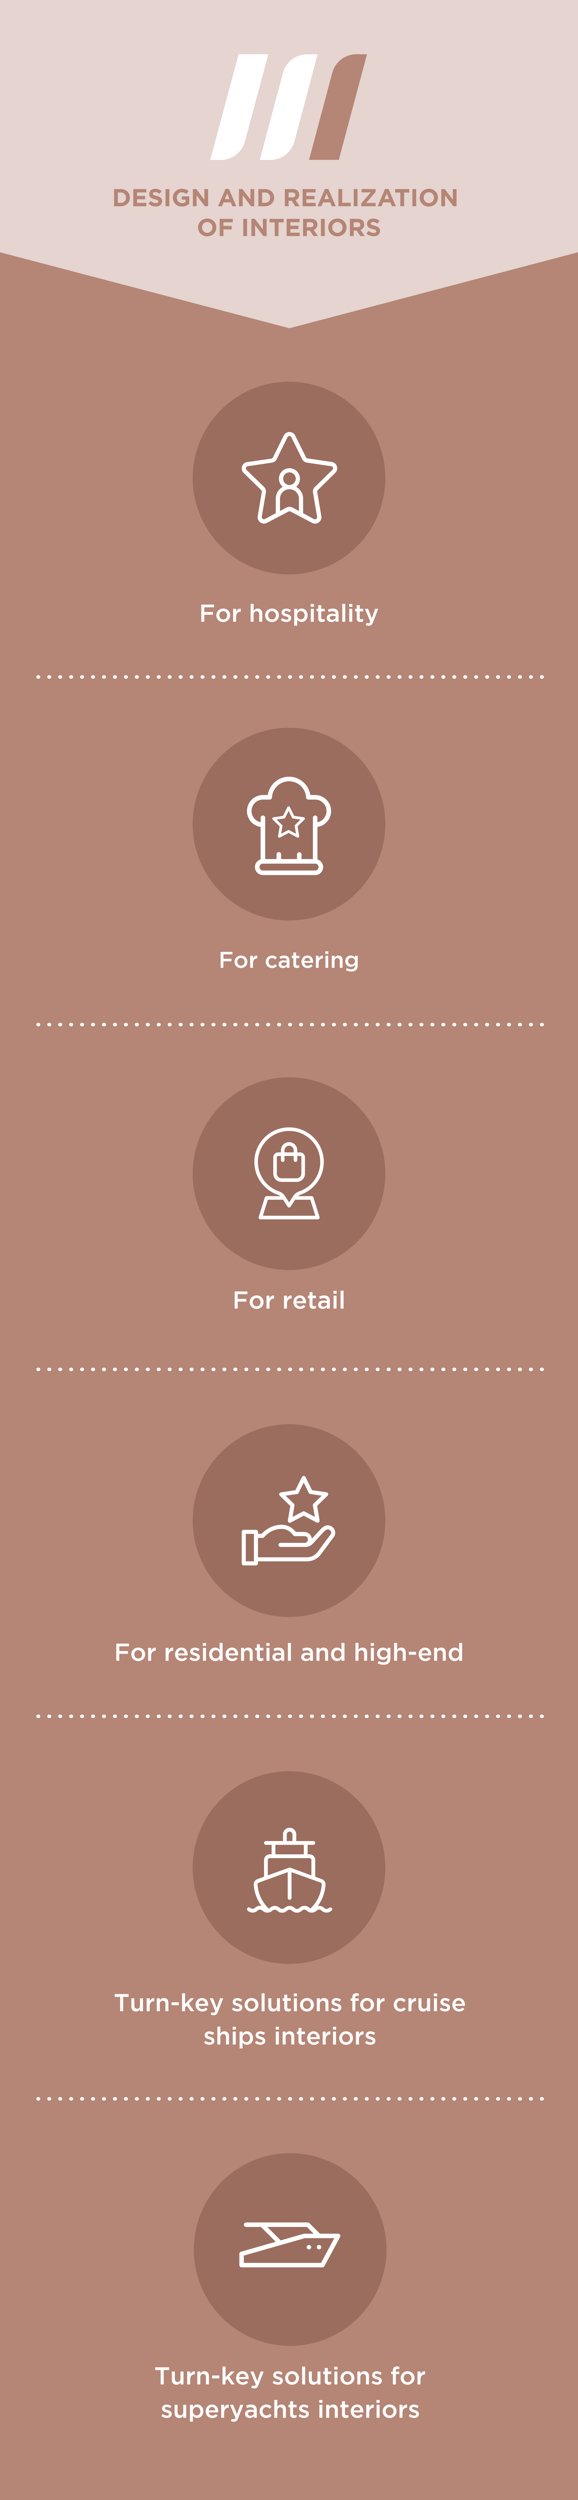 <?xml version="1.0" encoding="UTF-8"?><svg id="Livello_1" xmlns="http://www.w3.org/2000/svg" viewBox="0 0 330 1426.84"><rect x="0" y="0" width="330" height="1426.84" fill="#333333" stroke="none"/><defs><style>.cls-1{fill:#fff;}.cls-2{fill:#e5d4cf;}.cls-3{fill:#b58575;}.cls-4{fill:#9b6d5e;}.cls-5{fill:none;stroke:#fff;stroke-dasharray:0 0 .25 6;stroke-linecap:round;stroke-width:2px;}.cls-6{isolation:isolate;}</style></defs><polygon class="cls-3" points="330 144.01 330 1426.84 0 1426.84 0 144.01 165.25 187.37 330 144.01"/><polygon class="cls-2" points="330 0 330 144.01 165.25 187.37 0 144.01 0 0 330 0"/><line id="Linea_214" class="cls-5" x1="309.5" y1="386.34" x2="21.5" y2="386.34"/><line id="Linea_215" class="cls-5" x1="309.5" y1="584.75" x2="21.5" y2="584.75"/><line id="Linea_216" class="cls-5" x1="309.5" y1="781.53" x2="21.5" y2="781.53"/><line id="Linea_219" class="cls-5" x1="309.5" y1="979.53" x2="21.5" y2="979.53"/><line id="Linea_220" class="cls-5" x1="309.5" y1="1197.84" x2="21.5" y2="1197.84"/><path class="cls-3" d="M65.14,107.91h3.82c3.08,0,5.21,2.12,5.21,4.88v.03c0,2.76-2.13,4.9-5.21,4.9h-3.82v-9.81Zm3.82,7.86c1.77,0,2.96-1.19,2.96-2.93v-.03c0-1.74-1.19-2.96-2.96-2.96h-1.67v5.91h1.67Z"/><path class="cls-3" d="M76.09,107.91h7.4v1.92h-5.25v1.99h4.62v1.92h-4.62v2.06h5.32v1.92h-7.47v-9.81Z"/><path class="cls-3" d="M84.79,116.28l1.27-1.53c.88,.73,1.81,1.19,2.93,1.19,.88,0,1.41-.35,1.41-.92v-.03c0-.55-.34-.83-1.97-1.25-1.98-.5-3.25-1.05-3.25-3v-.03c0-1.78,1.43-2.96,3.43-2.96,1.43,0,2.65,.45,3.64,1.25l-1.12,1.62c-.87-.6-1.72-.97-2.55-.97s-1.26,.38-1.26,.85v.03c0,.64,.42,.85,2.12,1.29,1.99,.52,3.11,1.23,3.11,2.94v.03c0,1.95-1.48,3.04-3.6,3.04-1.48,0-2.98-.52-4.16-1.57Z"/><path class="cls-3" d="M94.52,107.91h2.16v9.81h-2.16v-9.81Z"/><path class="cls-3" d="M98.7,112.84v-.03c0-2.79,2.17-5.07,5.14-5.07,1.76,0,2.83,.48,3.85,1.34l-1.36,1.64c-.76-.63-1.43-.99-2.56-.99-1.57,0-2.82,1.39-2.82,3.05v.03c0,1.79,1.23,3.11,2.97,3.11,.78,0,1.48-.2,2.03-.59v-1.4h-2.17v-1.86h4.26v4.26c-1.01,.85-2.4,1.55-4.19,1.55-3.05,0-5.15-2.14-5.15-5.04Z"/><path class="cls-3" d="M110.11,107.91h1.99l4.59,6.04v-6.04h2.13v9.81h-1.83l-4.75-6.23v6.23h-2.13v-9.81Z"/><path class="cls-3" d="M128.73,107.84h1.99l4.2,9.88h-2.26l-.9-2.2h-4.15l-.9,2.2h-2.2l4.2-9.88Zm2.27,5.77l-1.3-3.18-1.3,3.18h2.61Z"/><path class="cls-3" d="M136.43,107.91h1.99l4.59,6.04v-6.04h2.13v9.81h-1.83l-4.75-6.23v6.23h-2.13v-9.81Z"/><path class="cls-3" d="M147.49,107.91h3.82c3.08,0,5.21,2.12,5.21,4.88v.03c0,2.76-2.13,4.9-5.21,4.9h-3.82v-9.81Zm3.82,7.86c1.77,0,2.96-1.19,2.96-2.93v-.03c0-1.74-1.19-2.96-2.96-2.96h-1.67v5.91h1.67Z"/><path class="cls-3" d="M162.63,107.91h4.48c1.25,0,2.21,.35,2.86,1,.55,.55,.84,1.32,.84,2.24v.03c0,1.58-.85,2.58-2.1,3.04l2.4,3.5h-2.52l-2.1-3.14h-1.7v3.14h-2.16v-9.81Zm4.34,4.76c1.05,0,1.65-.56,1.65-1.39v-.03c0-.92-.64-1.4-1.69-1.4h-2.14v2.82h2.19Z"/><path class="cls-3" d="M172.76,107.91h7.4v1.92h-5.25v1.99h4.62v1.92h-4.62v2.06h5.32v1.92h-7.47v-9.81Z"/><path class="cls-3" d="M185.5,107.84h1.99l4.2,9.88h-2.26l-.9-2.2h-4.15l-.9,2.2h-2.2l4.2-9.88Zm2.27,5.77l-1.3-3.18-1.3,3.18h2.61Z"/><path class="cls-3" d="M193.2,107.91h2.16v7.84h4.89v1.96h-7.05v-9.81Z"/><path class="cls-3" d="M201.96,107.91h2.16v9.81h-2.16v-9.81Z"/><path class="cls-3" d="M206.27,116.07l5.39-6.28h-5.22v-1.89h8v1.64l-5.39,6.28h5.39v1.89h-8.17v-1.64Z"/><path class="cls-3" d="M219.84,107.84h1.99l4.2,9.88h-2.26l-.9-2.2h-4.15l-.9,2.2h-2.2l4.2-9.88Zm2.27,5.77l-1.3-3.18-1.3,3.18h2.61Z"/><path class="cls-3" d="M228.56,109.9h-2.98v-1.99h8.12v1.99h-2.98v7.82h-2.16v-7.82Z"/><path class="cls-3" d="M235.45,107.91h2.16v9.81h-2.16v-9.81Z"/><path class="cls-3" d="M239.62,112.84v-.03c0-2.79,2.2-5.07,5.22-5.07s5.2,2.26,5.2,5.04v.03c0,2.79-2.2,5.07-5.23,5.07s-5.2-2.25-5.2-5.04Zm8.17,0v-.03c0-1.68-1.23-3.08-2.97-3.08s-2.94,1.37-2.94,3.05v.03c0,1.68,1.23,3.08,2.97,3.08s2.94-1.37,2.94-3.05Z"/><path class="cls-3" d="M251.95,107.91h1.99l4.59,6.04v-6.04h2.13v9.81h-1.83l-4.75-6.23v6.23h-2.13v-9.81Z"/><path class="cls-3" d="M113.09,129.84v-.03c0-2.79,2.2-5.07,5.23-5.07s5.2,2.26,5.2,5.04v.03c0,2.79-2.2,5.07-5.22,5.07s-5.2-2.25-5.2-5.04Zm8.17,0v-.03c0-1.68-1.23-3.08-2.97-3.08s-2.94,1.37-2.94,3.05v.03c0,1.68,1.23,3.08,2.97,3.08s2.94-1.37,2.94-3.05Z"/><path class="cls-3" d="M125.42,124.91h7.47v1.96h-5.31v2.09h4.68v1.96h-4.68v3.8h-2.16v-9.81Z"/><path class="cls-3" d="M138.9,124.91h2.16v9.81h-2.16v-9.81Z"/><path class="cls-3" d="M143.51,124.91h1.99l4.59,6.04v-6.04h2.13v9.81h-1.83l-4.75-6.23v6.23h-2.13v-9.81Z"/><path class="cls-3" d="M156.85,126.9h-2.98v-1.99h8.12v1.99h-2.98v7.82h-2.16v-7.82Z"/><path class="cls-3" d="M163.64,124.91h7.4v1.92h-5.25v1.99h4.62v1.92h-4.62v2.06h5.32v1.92h-7.47v-9.81Z"/><path class="cls-3" d="M173.02,124.91h4.48c1.25,0,2.21,.35,2.86,1,.55,.55,.84,1.32,.84,2.24v.03c0,1.58-.85,2.58-2.1,3.04l2.4,3.5h-2.52l-2.1-3.14h-1.69v3.14h-2.16v-9.81Zm4.34,4.76c1.05,0,1.65-.56,1.65-1.39v-.03c0-.92-.64-1.4-1.7-1.4h-2.14v2.82h2.18Z"/><path class="cls-3" d="M183.24,124.91h2.16v9.81h-2.16v-9.81Z"/><path class="cls-3" d="M187.41,129.84v-.03c0-2.79,2.2-5.07,5.23-5.07s5.2,2.26,5.2,5.04v.03c0,2.79-2.2,5.07-5.22,5.07s-5.2-2.25-5.2-5.04Zm8.17,0v-.03c0-1.68-1.23-3.08-2.97-3.08s-2.94,1.37-2.94,3.05v.03c0,1.68,1.23,3.08,2.97,3.08s2.94-1.37,2.94-3.05Z"/><path class="cls-3" d="M199.75,124.91h4.48c1.25,0,2.21,.35,2.86,1,.55,.55,.84,1.32,.84,2.24v.03c0,1.58-.85,2.58-2.1,3.04l2.4,3.5h-2.52l-2.1-3.14h-1.69v3.14h-2.16v-9.81Zm4.34,4.76c1.05,0,1.65-.56,1.65-1.39v-.03c0-.92-.64-1.4-1.7-1.4h-2.14v2.82h2.18Z"/><path class="cls-3" d="M209.2,133.28l1.27-1.53c.88,.73,1.81,1.19,2.93,1.19,.88,0,1.42-.35,1.42-.92v-.03c0-.55-.34-.83-1.98-1.25-1.97-.5-3.25-1.05-3.25-3v-.03c0-1.78,1.43-2.96,3.43-2.96,1.43,0,2.65,.45,3.64,1.25l-1.12,1.62c-.87-.6-1.72-.97-2.55-.97s-1.26,.38-1.26,.85v.03c0,.64,.42,.85,2.12,1.29,1.99,.52,3.11,1.23,3.11,2.94v.03c0,1.95-1.49,3.04-3.6,3.04-1.48,0-2.98-.52-4.16-1.57Z"/><path id="Tracciato_2322" class="cls-1" d="M154.3,91.3h-5.99l13.25-49.75c1.67-6.22,7.3-10.55,13.74-10.55h6.05l-13.25,49.75c-1.7,6.22-7.35,10.54-13.8,10.55"/><path id="Tracciato_2323" class="cls-1" d="M126.05,91.31h-6.05l16.22-60.36h16.98l-13.36,49.75c-1.68,6.24-7.33,10.59-13.8,10.61Z"/><path id="Tracciato_2324" class="cls-3" d="M193.44,91.25h-16.99l13.25-49.69c1.68-6.27,7.36-10.62,13.85-10.61h5.99l-16.11,60.3Z"/><g class="cls-6"><path class="cls-1" d="M114.92,345.04h7.28v1.55h-5.57v2.7h4.94v1.55h-4.94v3.99h-1.71v-9.8Z"/><path class="cls-1" d="M127.42,355.01c-.56,0-1.08-.1-1.56-.3-.48-.2-.9-.47-1.25-.82-.35-.34-.62-.75-.82-1.22-.2-.47-.29-.96-.29-1.48v-.03c0-.53,.1-1.03,.3-1.5s.48-.88,.83-1.23c.35-.35,.77-.63,1.25-.83,.48-.21,1.01-.31,1.58-.31s1.09,.1,1.58,.3c.48,.2,.9,.48,1.25,.83,.35,.35,.62,.76,.82,1.22,.2,.46,.29,.96,.29,1.49v.03c0,.52-.1,1.02-.3,1.48s-.48,.88-.83,1.23c-.35,.35-.77,.63-1.25,.83-.49,.21-1.01,.31-1.58,.31Zm.03-1.47c.34,0,.65-.06,.93-.19,.27-.13,.51-.3,.7-.51,.19-.21,.34-.46,.44-.75,.1-.28,.15-.59,.15-.9v-.03c0-.33-.06-.63-.17-.92-.11-.29-.27-.54-.47-.76-.2-.21-.44-.38-.71-.51-.27-.13-.58-.19-.91-.19s-.64,.06-.91,.19c-.27,.13-.51,.29-.7,.5-.19,.21-.34,.46-.44,.75-.1,.29-.15,.59-.15,.91v.03c0,.33,.06,.63,.17,.92,.11,.28,.27,.54,.47,.76,.2,.22,.44,.39,.71,.52,.27,.13,.57,.19,.9,.19Z"/><path class="cls-1" d="M133.11,347.45h1.71v1.67c.23-.56,.56-1.01,.99-1.34,.43-.34,.97-.49,1.62-.46v1.79h-.1c-.37,0-.71,.06-1.02,.18s-.57,.3-.8,.55c-.22,.24-.4,.55-.52,.92-.12,.37-.18,.8-.18,1.28v2.81h-1.71v-7.39Z"/><path class="cls-1" d="M143.09,344.62h1.71v3.99c.12-.18,.25-.35,.4-.5,.14-.16,.31-.29,.5-.42,.19-.12,.4-.22,.63-.29,.23-.07,.49-.11,.77-.11,.84,0,1.48,.26,1.94,.77,.46,.51,.68,1.2,.68,2.07v4.7h-1.71v-4.19c0-.58-.14-1.02-.41-1.33-.27-.31-.66-.47-1.16-.47s-.89,.16-1.19,.48c-.31,.32-.46,.77-.46,1.35v4.16h-1.71v-10.22Z"/><path class="cls-1" d="M155.28,355.01c-.56,0-1.08-.1-1.56-.3-.48-.2-.9-.47-1.25-.82-.35-.34-.62-.75-.82-1.22-.2-.47-.29-.96-.29-1.48v-.03c0-.53,.1-1.03,.3-1.5s.48-.88,.83-1.23c.35-.35,.77-.63,1.25-.83,.48-.21,1.01-.31,1.58-.31s1.09,.1,1.58,.3c.48,.2,.9,.48,1.25,.83,.35,.35,.62,.76,.82,1.22,.2,.46,.29,.96,.29,1.49v.03c0,.52-.1,1.02-.3,1.48s-.48,.88-.83,1.23c-.35,.35-.77,.63-1.25,.83-.49,.21-1.01,.31-1.58,.31Zm.03-1.47c.34,0,.65-.06,.93-.19,.27-.13,.51-.3,.7-.51,.19-.21,.34-.46,.44-.75,.1-.28,.15-.59,.15-.9v-.03c0-.33-.06-.63-.17-.92-.11-.29-.27-.54-.47-.76-.2-.21-.44-.38-.71-.51-.27-.13-.58-.19-.91-.19s-.64,.06-.91,.19c-.27,.13-.51,.29-.7,.5-.19,.21-.34,.46-.44,.75-.1,.29-.15,.59-.15,.91v.03c0,.33,.06,.63,.17,.92,.11,.28,.27,.54,.47,.76,.2,.22,.44,.39,.71,.52,.27,.13,.57,.19,.9,.19Z"/><path class="cls-1" d="M163.5,354.98c-.53,0-1.07-.09-1.62-.28s-1.05-.47-1.52-.83l.76-1.15c.4,.3,.81,.53,1.23,.68,.42,.15,.81,.23,1.2,.23s.65-.07,.85-.22,.3-.34,.3-.58v-.03c0-.14-.04-.26-.13-.36-.09-.1-.21-.19-.36-.27-.15-.07-.33-.14-.53-.21-.2-.07-.41-.13-.62-.2-.27-.07-.54-.16-.82-.26-.28-.1-.52-.24-.74-.4-.22-.16-.4-.37-.54-.61-.14-.24-.21-.54-.21-.89v-.03c0-.34,.07-.66,.2-.94s.32-.52,.56-.71c.24-.2,.52-.34,.84-.45,.32-.1,.67-.15,1.03-.15,.47,0,.94,.08,1.41,.23,.48,.15,.91,.36,1.3,.62l-.67,1.21c-.35-.21-.71-.38-1.08-.51-.36-.13-.7-.19-1.01-.19-.33,0-.58,.07-.76,.21-.18,.14-.27,.32-.27,.53v.03c0,.13,.05,.24,.14,.34,.09,.1,.22,.19,.37,.27,.15,.08,.33,.15,.53,.22,.2,.07,.41,.14,.62,.2,.27,.08,.54,.18,.81,.29,.27,.11,.52,.25,.73,.41s.4,.36,.54,.59c.14,.23,.21,.52,.21,.85v.03c0,.39-.07,.73-.21,1.02-.14,.29-.33,.53-.58,.72-.25,.19-.54,.33-.88,.43-.34,.1-.7,.15-1.08,.15Z"/><path class="cls-1" d="M167.97,347.45h1.71v1.23c.27-.39,.61-.72,1.01-.99,.4-.27,.9-.4,1.49-.4,.44,0,.86,.08,1.27,.25,.41,.17,.78,.42,1.1,.74,.32,.33,.58,.73,.78,1.2,.2,.48,.29,1.02,.29,1.64v.03c0,.62-.1,1.16-.29,1.64-.19,.48-.45,.88-.77,1.2-.32,.33-.69,.57-1.1,.74-.41,.17-.84,.25-1.28,.25-.61,0-1.11-.13-1.51-.39-.4-.26-.73-.56-.99-.91v3.39h-1.71v-9.63Zm3.82,6.08c.29,0,.56-.06,.82-.17,.26-.11,.48-.27,.67-.47,.19-.2,.34-.45,.46-.74,.11-.29,.17-.62,.17-.99v-.03c0-.35-.06-.68-.17-.97-.11-.29-.26-.54-.46-.75s-.42-.36-.67-.48c-.26-.11-.53-.17-.82-.17s-.57,.06-.83,.17c-.26,.11-.49,.27-.69,.48-.2,.21-.35,.46-.47,.75-.12,.29-.17,.61-.17,.97v.03c0,.35,.06,.68,.17,.97,.12,.29,.27,.54,.47,.75,.2,.21,.42,.36,.69,.48,.26,.11,.54,.17,.83,.17Z"/><path class="cls-1" d="M177.38,344.71h1.83v1.61h-1.83v-1.61Zm.07,2.74h1.71v7.39h-1.71v-7.39Z"/><path class="cls-1" d="M183.84,354.97c-.31,0-.59-.04-.86-.11-.26-.07-.49-.2-.69-.36-.19-.17-.34-.39-.44-.67s-.16-.62-.16-1.03v-3.89h-.94v-1.46h.94v-2.03h1.71v2.03h1.99v1.46h-1.99v3.63c0,.33,.08,.56,.24,.71,.16,.14,.38,.22,.67,.22,.36,0,.71-.08,1.05-.25v1.39c-.21,.12-.44,.21-.69,.28-.24,.06-.52,.1-.84,.1Z"/><path class="cls-1" d="M191.61,354.84v-.91c-.25,.3-.57,.55-.97,.76-.39,.21-.87,.31-1.43,.31-.35,0-.69-.05-1.01-.15-.32-.1-.59-.24-.83-.43s-.43-.43-.57-.71c-.14-.29-.22-.61-.22-.99v-.03c0-.41,.08-.77,.22-1.07,.15-.3,.36-.56,.62-.76,.27-.2,.58-.35,.95-.45,.37-.1,.77-.15,1.2-.15s.83,.03,1.14,.08c.31,.06,.61,.13,.9,.22v-.14c0-.51-.16-.91-.47-1.18s-.76-.41-1.35-.41c-.42,0-.79,.04-1.12,.13-.33,.08-.66,.2-.99,.34l-.46-1.36c.41-.19,.83-.34,1.26-.45,.43-.11,.95-.17,1.55-.17,1.1,0,1.92,.27,2.45,.82,.53,.55,.8,1.31,.8,2.3v4.38h-1.68Zm.04-3.09c-.21-.08-.47-.15-.76-.21-.29-.06-.6-.08-.93-.08-.53,0-.95,.1-1.25,.31s-.45,.49-.45,.84v.03c0,.35,.14,.62,.41,.81,.28,.19,.61,.28,1.02,.28,.28,0,.54-.04,.78-.11,.24-.07,.45-.18,.62-.31,.18-.14,.32-.3,.41-.49,.1-.19,.15-.4,.15-.64v-.42Z"/><path class="cls-1" d="M195.41,344.62h1.71v10.22h-1.71v-10.22Z"/><path class="cls-1" d="M199.34,344.71h1.83v1.61h-1.83v-1.61Zm.07,2.74h1.71v7.39h-1.71v-7.39Z"/><path class="cls-1" d="M205.81,354.97c-.31,0-.59-.04-.86-.11-.26-.07-.49-.2-.68-.36-.19-.17-.34-.39-.44-.67s-.16-.62-.16-1.03v-3.89h-.94v-1.46h.94v-2.03h1.71v2.03h1.99v1.46h-1.99v3.63c0,.33,.08,.56,.24,.71,.16,.14,.38,.22,.67,.22,.36,0,.71-.08,1.05-.25v1.39c-.21,.12-.44,.21-.69,.28-.24,.06-.52,.1-.84,.1Z"/><path class="cls-1" d="M210.57,357.12c-.36,0-.67-.04-.95-.12s-.54-.19-.8-.33l.57-1.26c.16,.08,.32,.15,.48,.2,.16,.05,.33,.08,.51,.08,.24,0,.44-.06,.6-.18,.16-.12,.31-.35,.45-.67l-3.08-7.39h1.81l2.1,5.49,1.92-5.49h1.76l-2.94,7.6c-.15,.38-.3,.71-.46,.97-.16,.26-.34,.47-.53,.64-.2,.16-.41,.28-.64,.36-.23,.07-.5,.11-.8,.11Z"/></g><circle id="Ellisse_4" class="cls-4" cx="165" cy="272.84" r="55"/><path id="s2-3" class="cls-1" d="M191.44,269.84c.97-.98,1.32-2.41,.9-3.72-.41-1.31-1.53-2.26-2.88-2.46l-13.87-2.04c-.39-.05-.73-.3-.9-.66l-6.19-12.43h0c-.6-1.24-1.87-2.01-3.24-1.98h0c-1.37,0-2.62,.76-3.24,1.98l-6.19,12.55c-.18,.35-.51,.59-.9,.66l-13.87,1.98c-1.36,.18-2.49,1.15-2.88,2.46-.41,1.31-.06,2.74,.9,3.72l10.03,9.79c.29,.28,.43,.68,.36,1.08l-2.34,13.81c-.34,1.98,.99,3.85,2.97,4.19,.77,.13,1.56,.01,2.26-.34l12.37-6.49c.36-.18,.78-.18,1.14,0l12.37,6.49c.51,.29,1.09,.43,1.68,.42,.76,0,1.5-.25,2.1-.72,1.13-.8,1.69-2.18,1.44-3.54l-2.34-13.81c-.06-.4,.08-.8,.36-1.08l9.97-9.85Zm-27.86,19.82l-3.72,1.98v-7.03c0-2.99,2.42-5.41,5.41-5.41s5.41,2.42,5.41,5.41v7.03l-3.72-1.98c-1.06-.54-2.31-.54-3.36,0Zm-1.92-16.46c0-1.99,1.61-3.6,3.6-3.6,1.99,0,3.6,1.61,3.6,3.6s-1.61,3.6-3.6,3.6h0c-1.99,0-3.59-1.61-3.6-3.6Zm17.05,7.93l2.34,13.81c.06,.46-.12,.91-.48,1.2-.36,.28-.85,.32-1.26,.12l-6.25-3.36v-8.28c-.01-2.81-1.52-5.4-3.96-6.79,2.55-2.12,2.89-5.91,.77-8.46-2.12-2.55-5.91-2.89-8.46-.77-2.55,2.12-2.89,5.91-.77,8.46,.23,.28,.49,.54,.77,.77-2.44,1.39-3.95,3.98-3.96,6.79v8.29l-6.25,3.3c-.4,.23-.91,.19-1.26-.12-.36-.29-.54-.74-.48-1.2l2.34-13.81c.19-1.16-.19-2.34-1.02-3.18l-10.03-9.73c-.34-.33-.46-.82-.3-1.26,.14-.43,.51-.76,.96-.84l13.87-2.04c1.17-.17,2.19-.91,2.7-1.98l6.19-12.55c.19-.42,.62-.68,1.08-.66,.46,0,.88,.25,1.08,.66h0l6.19,12.55c.53,1.06,1.53,1.8,2.7,1.98l13.87,2.04c.47,.04,.86,.38,.96,.84,.14,.44,.03,.93-.3,1.26l-10.03,9.79c-.87,.81-1.26,2.02-1.02,3.18Z"/><g class="cls-6"><path class="cls-1" d="M68.6,1139.64h-3.11v-1.6h7.95v1.6h-3.11v8.2h-1.74v-8.2Z"/><path class="cls-1" d="M77.61,1148c-.84,0-1.48-.26-1.94-.77-.46-.51-.68-1.2-.68-2.07v-4.7h1.71v4.19c0,.58,.14,1.02,.41,1.33,.27,.31,.66,.47,1.16,.47s.89-.16,1.19-.48c.31-.32,.46-.77,.46-1.35v-4.16h1.71v7.39h-1.71v-1.16c-.24,.36-.54,.67-.91,.93-.36,.26-.83,.39-1.4,.39Z"/><path class="cls-1" d="M83.75,1140.45h1.71v1.67c.23-.56,.56-1.01,.99-1.34,.43-.34,.97-.49,1.62-.46v1.79h-.1c-.37,0-.71,.06-1.02,.18s-.57,.3-.8,.55c-.22,.24-.4,.55-.52,.92-.12,.37-.18,.8-.18,1.28v2.81h-1.71v-7.39Z"/><path class="cls-1" d="M89.53,1140.45h1.71v1.16c.12-.18,.25-.35,.4-.5,.14-.16,.31-.29,.5-.42,.19-.12,.4-.22,.63-.29,.23-.07,.49-.11,.77-.11,.84,0,1.48,.26,1.94,.77,.46,.51,.68,1.2,.68,2.07v4.7h-1.71v-4.19c0-.58-.14-1.02-.41-1.33-.27-.31-.66-.47-1.16-.47s-.89,.16-1.19,.48c-.31,.32-.46,.77-.46,1.35v4.16h-1.71v-7.39Z"/><path class="cls-1" d="M97.93,1142.72h4.14v1.67h-4.14v-1.67Z"/><path class="cls-1" d="M103.92,1137.62h1.71v6.1l3.07-3.28h2.06l-2.94,3.01,3.04,4.38h-1.96l-2.23-3.19-1.04,1.08v2.11h-1.71v-10.22Z"/><path class="cls-1" d="M115.46,1148.01c-.53,0-1.03-.09-1.49-.28s-.86-.45-1.2-.78c-.34-.34-.61-.74-.8-1.21-.2-.47-.29-.99-.29-1.56v-.03c0-.53,.09-1.03,.27-1.5,.18-.47,.43-.88,.75-1.22,.32-.35,.7-.62,1.14-.83,.44-.2,.92-.3,1.46-.3,.59,0,1.1,.11,1.55,.32s.81,.5,1.11,.87c.29,.36,.52,.79,.67,1.27s.22,.99,.22,1.52c0,.08,0,.15,0,.23,0,.08-.01,.16-.02,.25h-5.43c.09,.61,.33,1.07,.72,1.39,.39,.32,.86,.48,1.41,.48,.42,0,.78-.08,1.09-.22,.31-.15,.61-.37,.91-.66l.99,.88c-.35,.42-.78,.76-1.27,1.01-.49,.25-1.08,.38-1.76,.38Zm1.68-4.38c-.03-.27-.09-.53-.18-.76-.09-.24-.22-.44-.38-.62s-.35-.31-.57-.41-.47-.15-.75-.15c-.52,0-.95,.18-1.29,.54s-.55,.83-.62,1.41h3.79Z"/><path class="cls-1" d="M122.04,1150.12c-.35,0-.67-.04-.95-.12s-.54-.19-.8-.33l.57-1.26c.16,.08,.32,.15,.48,.2,.16,.05,.33,.08,.51,.08,.24,0,.44-.06,.6-.18s.31-.35,.45-.67l-3.08-7.39h1.81l2.1,5.49,1.92-5.49h1.76l-2.94,7.6c-.15,.38-.3,.71-.46,.97-.16,.26-.34,.47-.53,.64-.2,.16-.41,.28-.64,.36-.23,.07-.5,.11-.8,.11Z"/><path class="cls-1" d="M135.6,1147.98c-.53,0-1.07-.09-1.62-.28s-1.05-.47-1.52-.83l.76-1.15c.4,.3,.81,.53,1.23,.68,.42,.15,.81,.23,1.2,.23s.65-.07,.85-.22,.3-.34,.3-.58v-.03c0-.14-.04-.26-.13-.36-.09-.1-.21-.19-.36-.27-.15-.07-.33-.14-.53-.21-.2-.07-.41-.13-.62-.2-.27-.07-.54-.16-.82-.26-.28-.1-.52-.24-.74-.4-.22-.16-.4-.37-.54-.61-.14-.24-.21-.54-.21-.89v-.03c0-.34,.07-.66,.2-.94s.32-.52,.56-.71c.24-.2,.52-.34,.84-.45,.32-.1,.67-.15,1.03-.15,.47,0,.94,.08,1.41,.23,.48,.15,.91,.36,1.3,.62l-.67,1.21c-.35-.21-.71-.38-1.08-.51-.36-.13-.7-.19-1.01-.19-.33,0-.58,.07-.76,.21-.18,.14-.27,.32-.27,.53v.03c0,.13,.05,.24,.14,.34,.09,.1,.22,.19,.37,.27,.15,.08,.33,.15,.53,.22,.2,.07,.41,.14,.62,.2,.27,.08,.54,.18,.81,.29,.27,.11,.52,.25,.73,.41s.4,.36,.54,.59c.14,.23,.21,.52,.21,.85v.03c0,.39-.07,.73-.21,1.02-.14,.29-.33,.53-.58,.72-.25,.19-.54,.33-.88,.43-.34,.1-.7,.15-1.08,.15Z"/><path class="cls-1" d="M143.58,1148.01c-.56,0-1.08-.1-1.56-.3-.48-.2-.9-.47-1.25-.82-.35-.34-.62-.75-.82-1.22-.2-.47-.29-.96-.29-1.48v-.03c0-.53,.1-1.03,.3-1.5s.48-.88,.83-1.23c.35-.35,.77-.63,1.25-.83,.48-.21,1.01-.31,1.58-.31s1.09,.1,1.58,.3c.48,.2,.9,.48,1.25,.83,.35,.35,.62,.76,.82,1.22,.2,.46,.29,.96,.29,1.49v.03c0,.52-.1,1.02-.3,1.48s-.48,.88-.83,1.23c-.35,.35-.77,.63-1.25,.83-.49,.21-1.01,.31-1.58,.31Zm.03-1.47c.34,0,.65-.06,.93-.19,.27-.13,.51-.3,.7-.51,.19-.21,.34-.46,.44-.75,.1-.28,.15-.59,.15-.9v-.03c0-.33-.06-.63-.17-.92-.11-.29-.27-.54-.47-.76-.2-.21-.44-.38-.71-.51-.27-.13-.58-.19-.91-.19s-.64,.06-.91,.19c-.27,.13-.51,.29-.7,.5-.19,.21-.34,.46-.44,.75-.1,.29-.15,.59-.15,.91v.03c0,.33,.06,.63,.17,.92,.11,.28,.27,.54,.47,.76,.2,.22,.44,.39,.71,.52,.27,.13,.57,.19,.9,.19Z"/><path class="cls-1" d="M149.36,1137.62h1.71v10.22h-1.71v-10.22Z"/><path class="cls-1" d="M155.81,1148c-.84,0-1.48-.26-1.94-.77-.46-.51-.68-1.2-.68-2.07v-4.7h1.71v4.19c0,.58,.14,1.02,.41,1.33,.27,.31,.66,.47,1.16,.47s.89-.16,1.19-.48c.31-.32,.46-.77,.46-1.35v-4.16h1.71v7.39h-1.71v-1.16c-.24,.36-.54,.67-.91,.93-.36,.26-.83,.39-1.4,.39Z"/><path class="cls-1" d="M164.44,1147.97c-.31,0-.59-.04-.86-.11-.26-.07-.49-.2-.69-.36s-.34-.39-.44-.67-.16-.62-.16-1.03v-3.89h-.94v-1.46h.94v-2.03h1.71v2.03h1.99v1.46h-1.99v3.63c0,.33,.08,.56,.24,.71,.16,.14,.38,.22,.67,.22,.36,0,.71-.08,1.05-.25v1.39c-.21,.12-.44,.21-.69,.28-.24,.06-.52,.1-.84,.1Z"/><path class="cls-1" d="M167.72,1137.71h1.83v1.61h-1.83v-1.61Zm.07,2.74h1.71v7.39h-1.71v-7.39Z"/><path class="cls-1" d="M175.21,1148.01c-.56,0-1.08-.1-1.56-.3-.48-.2-.9-.47-1.25-.82-.35-.34-.62-.75-.82-1.22-.2-.47-.29-.96-.29-1.48v-.03c0-.53,.1-1.03,.3-1.5,.2-.47,.48-.88,.83-1.23s.76-.63,1.25-.83c.48-.21,1.01-.31,1.58-.31s1.09,.1,1.58,.3c.48,.2,.9,.48,1.25,.83s.62,.76,.82,1.22c.2,.46,.29,.96,.29,1.49v.03c0,.52-.1,1.02-.3,1.48-.2,.47-.48,.88-.83,1.23-.35,.35-.77,.63-1.25,.83-.49,.21-1.01,.31-1.58,.31Zm.03-1.47c.34,0,.65-.06,.93-.19,.27-.13,.51-.3,.7-.51s.34-.46,.45-.75c.1-.28,.15-.59,.15-.9v-.03c0-.33-.06-.63-.17-.92-.11-.29-.27-.54-.47-.76-.2-.21-.44-.38-.71-.51s-.58-.19-.91-.19-.64,.06-.91,.19c-.27,.13-.51,.29-.7,.5s-.34,.46-.45,.75-.15,.59-.15,.91v.03c0,.33,.05,.63,.17,.92,.11,.28,.27,.54,.47,.76,.2,.22,.44,.39,.71,.52s.57,.19,.9,.19Z"/><path class="cls-1" d="M180.89,1140.45h1.71v1.16c.12-.18,.25-.35,.4-.5s.31-.29,.5-.42c.19-.12,.4-.22,.63-.29,.23-.07,.49-.11,.77-.11,.84,0,1.49,.26,1.94,.77,.46,.51,.68,1.2,.68,2.07v4.7h-1.71v-4.19c0-.58-.14-1.02-.41-1.33-.27-.31-.66-.47-1.16-.47s-.89,.16-1.19,.48-.46,.77-.46,1.35v4.16h-1.71v-7.39Z"/><path class="cls-1" d="M192.11,1147.98c-.53,0-1.07-.09-1.62-.28s-1.05-.47-1.52-.83l.76-1.15c.4,.3,.81,.53,1.22,.68,.42,.15,.81,.23,1.2,.23s.65-.07,.85-.22c.2-.14,.3-.34,.3-.58v-.03c0-.14-.04-.26-.13-.36-.09-.1-.21-.19-.36-.27-.15-.07-.33-.14-.53-.21-.2-.07-.41-.13-.62-.2-.27-.07-.54-.16-.82-.26-.28-.1-.52-.24-.74-.4-.22-.16-.4-.37-.54-.61-.14-.24-.21-.54-.21-.89v-.03c0-.34,.07-.66,.2-.94,.14-.28,.32-.52,.56-.71,.24-.2,.52-.34,.84-.45s.67-.15,1.03-.15c.47,0,.94,.08,1.41,.23,.48,.15,.91,.36,1.3,.62l-.67,1.21c-.36-.21-.71-.38-1.08-.51s-.7-.19-1.01-.19c-.33,0-.58,.07-.76,.21-.18,.14-.27,.32-.27,.53v.03c0,.13,.05,.24,.14,.34,.09,.1,.22,.19,.37,.27s.33,.15,.53,.22c.2,.07,.41,.14,.62,.2,.27,.08,.54,.18,.81,.29,.27,.11,.52,.25,.74,.41,.22,.16,.4,.36,.54,.59,.14,.23,.21,.52,.21,.85v.03c0,.39-.07,.73-.21,1.02-.14,.29-.33,.53-.58,.72-.25,.19-.54,.33-.88,.43s-.7,.15-1.08,.15Z"/><path class="cls-1" d="M201.15,1141.91h-.94v-1.41h.94v-.53c0-.82,.2-1.43,.61-1.83,.4-.39,.95-.59,1.68-.59,.3,0,.55,.02,.77,.06s.42,.08,.6,.14v1.43c-.17-.06-.33-.1-.48-.13-.15-.03-.32-.05-.51-.05-.65,0-.98,.37-.98,1.12v.41h1.96v1.4h-1.93v5.94h-1.71v-5.94Z"/><path class="cls-1" d="M209.55,1148.01c-.56,0-1.08-.1-1.56-.3-.48-.2-.9-.47-1.25-.82-.35-.34-.62-.75-.82-1.22s-.29-.96-.29-1.48v-.03c0-.53,.1-1.03,.3-1.5,.2-.47,.48-.88,.83-1.23,.35-.35,.77-.63,1.25-.83,.48-.21,1.01-.31,1.58-.31s1.09,.1,1.58,.3c.48,.2,.9,.48,1.25,.83,.35,.35,.62,.76,.82,1.22s.29,.96,.29,1.49v.03c0,.52-.1,1.02-.3,1.48-.2,.47-.48,.88-.83,1.23s-.77,.63-1.25,.83-1.01,.31-1.58,.31Zm.03-1.47c.34,0,.65-.06,.92-.19s.51-.3,.7-.51c.19-.21,.34-.46,.44-.75,.1-.28,.15-.59,.15-.9v-.03c0-.33-.06-.63-.17-.92-.11-.29-.27-.54-.47-.76-.2-.21-.44-.38-.71-.51-.27-.13-.58-.19-.91-.19s-.64,.06-.91,.19-.51,.29-.7,.5c-.19,.21-.34,.46-.44,.75-.1,.29-.15,.59-.15,.91v.03c0,.33,.06,.63,.17,.92,.11,.28,.27,.54,.47,.76,.2,.22,.44,.39,.71,.52,.27,.13,.57,.19,.9,.19Z"/><path class="cls-1" d="M215.23,1140.45h1.71v1.67c.23-.56,.56-1.01,.99-1.34,.43-.34,.97-.49,1.62-.46v1.79h-.1c-.37,0-.71,.06-1.02,.18-.31,.12-.57,.3-.8,.55-.22,.24-.4,.55-.52,.92-.12,.37-.18,.8-.18,1.28v2.81h-1.71v-7.39Z"/><path class="cls-1" d="M228.64,1148.01c-.55,0-1.06-.1-1.53-.3-.47-.2-.87-.47-1.22-.82-.34-.34-.61-.75-.8-1.22-.19-.47-.29-.96-.29-1.48v-.03c0-.52,.1-1.02,.29-1.49,.19-.47,.46-.88,.8-1.23,.34-.35,.75-.63,1.22-.83,.47-.21,.98-.31,1.53-.31,.7,0,1.28,.12,1.74,.35,.46,.23,.87,.54,1.21,.92l-1.05,1.13c-.26-.27-.54-.49-.83-.67s-.66-.26-1.08-.26c-.31,0-.59,.06-.85,.19-.26,.13-.49,.29-.67,.5-.19,.21-.33,.46-.44,.75s-.16,.59-.16,.91v.03c0,.33,.05,.63,.16,.92s.26,.54,.46,.76,.43,.38,.7,.51c.27,.13,.57,.19,.9,.19,.4,0,.75-.09,1.06-.26,.3-.17,.59-.39,.86-.67l1.02,1.01c-.36,.41-.78,.74-1.25,1s-1.06,.38-1.78,.38Z"/><path class="cls-1" d="M233.21,1140.45h1.71v1.67c.23-.56,.56-1.01,.99-1.34,.43-.34,.97-.49,1.62-.46v1.79h-.1c-.37,0-.71,.06-1.02,.18-.31,.12-.57,.3-.8,.55-.22,.24-.4,.55-.52,.92-.12,.37-.18,.8-.18,1.28v2.81h-1.71v-7.39Z"/><path class="cls-1" d="M241.53,1148c-.84,0-1.48-.26-1.94-.77-.46-.51-.68-1.2-.68-2.07v-4.7h1.71v4.19c0,.58,.14,1.02,.41,1.33,.27,.31,.66,.47,1.16,.47s.89-.16,1.19-.48c.31-.32,.46-.77,.46-1.35v-4.16h1.71v7.39h-1.71v-1.16c-.24,.36-.54,.67-.91,.93-.36,.26-.83,.39-1.4,.39Z"/><path class="cls-1" d="M247.7,1137.71h1.83v1.61h-1.83v-1.61Zm.07,2.74h1.71v7.39h-1.71v-7.39Z"/><path class="cls-1" d="M254.21,1147.98c-.53,0-1.07-.09-1.62-.28s-1.05-.47-1.52-.83l.76-1.15c.4,.3,.81,.53,1.23,.68,.42,.15,.81,.23,1.2,.23s.65-.07,.85-.22c.2-.14,.3-.34,.3-.58v-.03c0-.14-.04-.26-.13-.36s-.21-.19-.36-.27c-.15-.07-.33-.14-.53-.21-.2-.07-.41-.13-.62-.2-.27-.07-.54-.16-.82-.26-.28-.1-.52-.24-.74-.4-.22-.16-.4-.37-.54-.61s-.21-.54-.21-.89v-.03c0-.34,.07-.66,.2-.94,.13-.28,.32-.52,.56-.71,.24-.2,.52-.34,.84-.45,.32-.1,.67-.15,1.03-.15,.47,0,.94,.08,1.41,.23,.48,.15,.91,.36,1.3,.62l-.67,1.21c-.35-.21-.71-.38-1.08-.51-.36-.13-.7-.19-1.01-.19-.33,0-.58,.07-.76,.21s-.27,.32-.27,.53v.03c0,.13,.05,.24,.14,.34,.09,.1,.22,.19,.37,.27,.15,.08,.33,.15,.53,.22,.2,.07,.41,.14,.62,.2,.27,.08,.54,.18,.81,.29,.27,.11,.52,.25,.73,.41,.22,.16,.4,.36,.54,.59,.14,.23,.21,.52,.21,.85v.03c0,.39-.07,.73-.21,1.02-.14,.29-.33,.53-.58,.72-.25,.19-.54,.33-.88,.43-.34,.1-.7,.15-1.08,.15Z"/><path class="cls-1" d="M262.06,1148.01c-.53,0-1.03-.09-1.49-.28s-.86-.45-1.2-.78c-.34-.34-.61-.74-.8-1.21-.2-.47-.29-.99-.29-1.56v-.03c0-.53,.09-1.03,.27-1.5,.18-.47,.43-.88,.75-1.22,.32-.35,.7-.62,1.14-.83,.44-.2,.92-.3,1.46-.3,.59,0,1.1,.11,1.55,.32s.81,.5,1.11,.87c.29,.36,.52,.79,.67,1.27s.22,.99,.22,1.52c0,.08,0,.15,0,.23,0,.08-.01,.16-.02,.25h-5.43c.09,.61,.33,1.07,.72,1.39,.39,.32,.86,.48,1.41,.48,.42,0,.78-.08,1.09-.22,.31-.15,.61-.37,.91-.66l.99,.88c-.36,.42-.78,.76-1.27,1.01-.49,.25-1.08,.38-1.76,.38Zm1.68-4.38c-.03-.27-.09-.53-.18-.76-.09-.24-.22-.44-.38-.62-.16-.17-.35-.31-.57-.41-.22-.1-.47-.15-.75-.15-.52,0-.95,.18-1.29,.54s-.55,.83-.62,1.41h3.79Z"/></g><g class="cls-6"><path class="cls-1" d="M119.64,1166.98c-.53,0-1.07-.09-1.62-.28s-1.05-.47-1.52-.83l.76-1.15c.4,.3,.81,.53,1.23,.68,.42,.15,.81,.23,1.2,.23s.65-.07,.85-.22,.3-.34,.3-.58v-.03c0-.14-.04-.26-.13-.36-.09-.1-.21-.19-.36-.27-.15-.07-.33-.14-.53-.21-.2-.07-.41-.13-.62-.2-.27-.07-.54-.16-.82-.26-.28-.1-.52-.24-.74-.4-.22-.16-.4-.37-.54-.61-.14-.24-.21-.54-.21-.89v-.03c0-.34,.07-.66,.2-.94s.32-.52,.56-.71c.24-.2,.52-.34,.84-.45,.32-.1,.67-.15,1.03-.15,.47,0,.94,.08,1.41,.23,.48,.15,.91,.36,1.3,.62l-.67,1.21c-.35-.21-.71-.38-1.08-.51-.36-.13-.7-.19-1.01-.19-.33,0-.58,.07-.76,.21-.18,.14-.27,.32-.27,.53v.03c0,.13,.05,.24,.14,.34,.09,.1,.22,.19,.37,.27,.15,.08,.33,.15,.53,.22,.2,.07,.41,.14,.62,.2,.27,.08,.54,.18,.81,.29,.27,.11,.52,.25,.73,.41s.4,.36,.54,.59c.14,.23,.21,.52,.21,.85v.03c0,.39-.07,.73-.21,1.02-.14,.29-.33,.53-.58,.72-.25,.19-.54,.33-.88,.43-.34,.1-.7,.15-1.08,.15Z"/><path class="cls-1" d="M124.11,1156.62h1.71v3.99c.12-.18,.25-.35,.4-.5,.14-.16,.31-.29,.5-.42,.19-.12,.4-.22,.63-.29,.23-.07,.49-.11,.77-.11,.84,0,1.48,.26,1.94,.77,.46,.51,.68,1.2,.68,2.07v4.7h-1.71v-4.19c0-.58-.14-1.02-.41-1.33-.27-.31-.66-.47-1.16-.47s-.89,.16-1.19,.48c-.31,.32-.46,.77-.46,1.35v4.16h-1.71v-10.22Z"/><path class="cls-1" d="M132.82,1156.71h1.83v1.61h-1.83v-1.61Zm.07,2.74h1.71v7.39h-1.71v-7.39Z"/><path class="cls-1" d="M136.79,1159.45h1.71v1.23c.27-.39,.61-.72,1.01-.99,.4-.27,.9-.4,1.49-.4,.44,0,.86,.08,1.27,.25s.78,.42,1.1,.74c.32,.33,.58,.73,.77,1.2,.2,.48,.29,1.02,.29,1.64v.03c0,.62-.1,1.16-.29,1.64-.19,.48-.45,.88-.77,1.2-.32,.33-.69,.57-1.1,.74-.41,.17-.84,.25-1.28,.25-.6,0-1.11-.13-1.51-.39-.4-.26-.73-.56-.99-.91v3.39h-1.71v-9.63Zm3.82,6.08c.29,0,.56-.06,.82-.17,.26-.11,.48-.27,.67-.47,.19-.2,.34-.45,.46-.74s.17-.62,.17-.99v-.03c0-.35-.06-.68-.17-.97s-.26-.54-.46-.75-.42-.36-.67-.48c-.26-.11-.53-.17-.82-.17s-.56,.06-.83,.17c-.26,.11-.49,.27-.69,.48s-.35,.46-.47,.75-.17,.61-.17,.97v.03c0,.35,.06,.68,.17,.97s.27,.54,.47,.75,.42,.36,.69,.48c.26,.11,.54,.17,.83,.17Z"/><path class="cls-1" d="M148.71,1166.98c-.53,0-1.07-.09-1.62-.28s-1.05-.47-1.52-.83l.76-1.15c.4,.3,.81,.53,1.23,.68,.42,.15,.81,.23,1.2,.23s.65-.07,.85-.22,.3-.34,.3-.58v-.03c0-.14-.04-.26-.13-.36-.09-.1-.21-.19-.36-.27-.15-.07-.33-.14-.53-.21-.2-.07-.41-.13-.62-.2-.27-.07-.54-.16-.82-.26-.28-.1-.52-.24-.74-.4-.22-.16-.4-.37-.54-.61-.14-.24-.21-.54-.21-.89v-.03c0-.34,.07-.66,.2-.94s.32-.52,.56-.71c.24-.2,.52-.34,.84-.45,.32-.1,.67-.15,1.03-.15,.47,0,.94,.08,1.41,.23,.48,.15,.91,.36,1.3,.62l-.67,1.21c-.35-.21-.71-.38-1.08-.51-.36-.13-.7-.19-1.01-.19-.33,0-.58,.07-.76,.21-.18,.14-.27,.32-.27,.53v.03c0,.13,.05,.24,.14,.34,.09,.1,.22,.19,.37,.27,.15,.08,.33,.15,.53,.22,.2,.07,.41,.14,.62,.2,.27,.08,.54,.18,.81,.29,.27,.11,.52,.25,.73,.41s.4,.36,.54,.59c.14,.23,.21,.52,.21,.85v.03c0,.39-.07,.73-.21,1.02-.14,.29-.33,.53-.58,.72-.25,.19-.54,.33-.88,.43-.34,.1-.7,.15-1.08,.15Z"/><path class="cls-1" d="M157.4,1156.71h1.83v1.61h-1.83v-1.61Zm.07,2.74h1.71v7.39h-1.71v-7.39Z"/><path class="cls-1" d="M161.38,1159.45h1.71v1.16c.12-.18,.25-.35,.4-.5,.14-.16,.31-.29,.5-.42,.19-.12,.4-.22,.63-.29,.23-.07,.49-.11,.77-.11,.84,0,1.49,.26,1.94,.77,.46,.51,.68,1.2,.68,2.07v4.7h-1.71v-4.19c0-.58-.14-1.02-.41-1.33-.27-.31-.66-.47-1.16-.47s-.89,.16-1.19,.48c-.31,.32-.46,.77-.46,1.35v4.16h-1.71v-7.39Z"/><path class="cls-1" d="M172.55,1166.97c-.31,0-.59-.04-.86-.11-.26-.07-.49-.2-.68-.36-.19-.17-.34-.39-.44-.67s-.16-.62-.16-1.03v-3.89h-.94v-1.46h.94v-2.03h1.71v2.03h1.99v1.46h-1.99v3.63c0,.33,.08,.56,.24,.71,.16,.14,.38,.22,.67,.22,.36,0,.71-.08,1.05-.25v1.39c-.21,.12-.44,.21-.69,.28-.24,.06-.52,.1-.84,.1Z"/><path class="cls-1" d="M179.18,1167.01c-.53,0-1.03-.09-1.49-.28s-.86-.45-1.2-.78c-.34-.34-.61-.74-.8-1.21-.2-.47-.29-.99-.29-1.56v-.03c0-.53,.09-1.03,.27-1.5,.18-.47,.43-.88,.75-1.22,.32-.35,.7-.62,1.14-.83,.44-.2,.92-.3,1.46-.3,.59,0,1.1,.11,1.55,.32s.81,.5,1.11,.87c.29,.36,.52,.79,.67,1.27s.22,.99,.22,1.52c0,.08,0,.15,0,.23,0,.08-.01,.16-.02,.25h-5.43c.09,.61,.33,1.07,.72,1.39,.39,.32,.86,.48,1.41,.48,.42,0,.78-.08,1.09-.22,.31-.15,.61-.37,.91-.66l.99,.88c-.36,.42-.78,.76-1.27,1.01-.49,.25-1.08,.38-1.76,.38Zm1.68-4.38c-.03-.27-.09-.53-.18-.76-.09-.24-.22-.44-.38-.62-.16-.17-.35-.31-.57-.41-.22-.1-.47-.15-.75-.15-.52,0-.95,.18-1.29,.54s-.55,.83-.62,1.41h3.79Z"/><path class="cls-1" d="M184.25,1159.45h1.71v1.67c.23-.56,.56-1.01,.99-1.34s.97-.49,1.62-.46v1.79h-.1c-.37,0-.71,.06-1.02,.18-.31,.12-.57,.3-.8,.55-.22,.24-.4,.55-.52,.92-.12,.37-.18,.8-.18,1.28v2.81h-1.71v-7.39Z"/><path class="cls-1" d="M190.06,1156.71h1.83v1.61h-1.83v-1.61Zm.07,2.74h1.71v7.39h-1.71v-7.39Z"/><path class="cls-1" d="M197.55,1167.01c-.56,0-1.08-.1-1.56-.3-.48-.2-.9-.47-1.25-.82-.35-.34-.62-.75-.82-1.22-.2-.47-.29-.96-.29-1.48v-.03c0-.53,.1-1.03,.3-1.5,.2-.47,.48-.88,.83-1.23s.76-.63,1.25-.83c.48-.21,1.01-.31,1.58-.31s1.09,.1,1.58,.3c.48,.2,.9,.48,1.25,.83s.62,.76,.82,1.22c.2,.46,.29,.96,.29,1.49v.03c0,.52-.1,1.02-.3,1.48-.2,.47-.48,.88-.83,1.23-.35,.35-.77,.63-1.25,.83-.49,.21-1.01,.31-1.58,.31Zm.03-1.47c.34,0,.65-.06,.93-.19,.27-.13,.51-.3,.7-.51s.34-.46,.45-.75c.1-.28,.15-.59,.15-.9v-.03c0-.33-.06-.63-.17-.92-.11-.29-.27-.54-.47-.76-.2-.21-.44-.38-.71-.51s-.58-.19-.91-.19-.64,.06-.91,.19c-.27,.13-.51,.29-.7,.5s-.34,.46-.45,.75-.15,.59-.15,.91v.03c0,.33,.05,.63,.17,.92,.11,.28,.27,.54,.47,.76,.2,.22,.44,.39,.71,.52s.57,.19,.9,.19Z"/><path class="cls-1" d="M203.24,1159.45h1.71v1.67c.23-.56,.56-1.01,.99-1.34,.43-.34,.97-.49,1.62-.46v1.79h-.1c-.37,0-.71,.06-1.02,.18-.31,.12-.57,.3-.8,.55-.22,.24-.4,.55-.52,.92-.12,.37-.18,.8-.18,1.28v2.81h-1.71v-7.39Z"/><path class="cls-1" d="M211.55,1166.98c-.53,0-1.07-.09-1.62-.28s-1.05-.47-1.52-.83l.76-1.15c.4,.3,.81,.53,1.23,.68,.42,.15,.81,.23,1.2,.23s.65-.07,.85-.22c.2-.14,.3-.34,.3-.58v-.03c0-.14-.04-.26-.13-.36s-.21-.19-.36-.27c-.15-.07-.33-.14-.53-.21-.2-.07-.41-.13-.62-.2-.27-.07-.54-.16-.82-.26-.28-.1-.52-.24-.74-.4-.22-.16-.4-.37-.54-.61s-.21-.54-.21-.89v-.03c0-.34,.07-.66,.2-.94,.13-.28,.32-.52,.56-.71,.24-.2,.52-.34,.84-.45,.32-.1,.67-.15,1.03-.15,.47,0,.94,.08,1.41,.23,.48,.15,.91,.36,1.3,.62l-.67,1.21c-.35-.21-.71-.38-1.08-.51-.36-.13-.7-.19-1.01-.19-.33,0-.58,.07-.76,.21s-.27,.32-.27,.53v.03c0,.13,.05,.24,.14,.34,.09,.1,.22,.19,.37,.27,.15,.08,.33,.15,.53,.22,.2,.07,.41,.14,.62,.2,.27,.08,.54,.18,.81,.29,.27,.11,.52,.25,.73,.41,.22,.16,.4,.36,.54,.59,.14,.23,.21,.52,.21,.85v.03c0,.39-.07,.73-.21,1.02-.14,.29-.33,.53-.58,.72-.25,.19-.54,.33-.88,.43-.34,.1-.7,.15-1.08,.15Z"/></g><g><circle id="Ellisse_4-2" class="cls-4" cx="165" cy="1065.84" r="55"/><path id="boat" class="cls-1" d="M189.37,1088.92c-.4-.42-1.06-.43-1.48-.04-.01,.01-.02,.02-.04,.04-.76,.7-1.94,.7-2.7,0-.98-.97-2.39-1.38-3.73-1.08,2.59-3.54,4.12-7.74,4.44-12.12,.1-1.45-.79-2.78-2.16-3.25l-3.73-1.41v-9.52c0-1.79-1.45-3.25-3.25-3.25h-1.08v-5.41h3.25c.6,0,1.08-.48,1.08-1.08s-.48-1.08-1.08-1.08h-9.74v-3.79c0-2.09-1.7-3.79-3.79-3.79s-3.79,1.7-3.79,3.79v3.79h-9.74c-.6,0-1.08,.49-1.08,1.08,0,.6,.48,1.08,1.08,1.08h3.25v5.41h-1.08c-1.79,0-3.24,1.46-3.25,3.25v9.52l-3.73,1.35c-1.35,.5-2.22,1.81-2.16,3.25,.31,4.38,1.85,8.58,4.44,12.12-.28-.07-.57-.1-.87-.11-1.08,0-2.11,.43-2.87,1.19-.76,.7-1.94,.7-2.7,0-.42-.42-1.1-.42-1.51,0-.42,.42-.42,1.1,0,1.51h0c1.58,1.58,4.14,1.59,5.73,0,0,0,0,0,0,0,.76-.7,1.94-.7,2.7,0,.92,.93,2.23,1.35,3.52,1.14h.22c.76-.16,1.45-.54,2-1.08,.76-.7,1.94-.7,2.7,0,1.58,1.58,4.14,1.59,5.73,0,0,0,0,0,0,0,.73-.75,1.93-.76,2.68-.03,0,0,.02,.02,.03,.03,1.59,1.57,4.15,1.57,5.74,0,.73-.75,1.93-.76,2.68-.03,0,0,.02,.02,.03,.03,.57,.55,1.28,.92,2.06,1.08h.06c.25,.04,.5,.06,.76,.05,1.08,0,2.11-.43,2.87-1.19,.73-.75,1.93-.76,2.68-.03,0,0,.02,.02,.03,.03,1.58,1.58,4.14,1.59,5.73,0,0,0,0,0,0,0,.43-.27,.55-.84,.28-1.26-.05-.08-.11-.14-.17-.2Zm-25.65-41.99c0-.9,.73-1.62,1.62-1.62s1.62,.73,1.62,1.62h0v3.79h-3.25v-3.79Zm-6.49,5.95h16.23v5.41h-16.23v-5.41Zm-4.33,8.66c0-.6,.49-1.08,1.08-1.08h22.73c.6,0,1.08,.49,1.08,1.08v8.77l-12.07-4.39h-.7l-12.13,4.38v-8.76Zm18.02,27.37c-.73,.75-1.93,.76-2.68,.03,0,0-.02-.02-.03-.03-1.59-1.57-4.15-1.57-5.74,0-.76,.7-1.94,.7-2.7,0-1.58-1.58-4.14-1.59-5.73,0,0,0,0,0,0,0-.16,.16-.34,.28-.54,.38-3.81-3.6-6.13-8.51-6.49-13.74-.02-.47,.26-.91,.7-1.08l16.56-6.01v14.72c0,.6,.48,1.08,1.08,1.08,.6,0,1.08-.48,1.08-1.08h0v-14.72l16.56,5.95c.45,.16,.74,.6,.7,1.08-.33,5.24-2.65,10.15-6.48,13.74-.19-.11-.37-.23-.54-.38-1.58-1.57-4.13-1.56-5.7,.02-.01,.01-.02,.02-.03,.03Z"/></g><g class="cls-6"><path class="cls-1" d="M133.98,737.04h7.28v1.55h-5.57v2.7h4.94v1.55h-4.94v3.99h-1.71v-9.8Z"/><path class="cls-1" d="M146.48,747.01c-.56,0-1.08-.1-1.56-.3-.48-.2-.9-.47-1.25-.82-.35-.34-.62-.75-.82-1.22-.2-.47-.29-.96-.29-1.48v-.03c0-.53,.1-1.03,.3-1.5s.48-.88,.83-1.23c.35-.35,.77-.63,1.25-.83,.48-.21,1.01-.31,1.58-.31s1.09,.1,1.58,.3c.48,.2,.9,.48,1.25,.83,.35,.35,.62,.76,.82,1.22,.2,.46,.29,.96,.29,1.49v.03c0,.52-.1,1.02-.3,1.48s-.48,.88-.83,1.23c-.35,.35-.77,.63-1.25,.83-.49,.21-1.01,.31-1.58,.31Zm.03-1.47c.34,0,.65-.06,.93-.19,.27-.13,.51-.3,.7-.51,.19-.21,.34-.46,.44-.75,.1-.28,.15-.59,.15-.9v-.03c0-.33-.06-.63-.17-.92-.11-.29-.27-.54-.47-.76-.2-.21-.44-.38-.71-.51-.27-.13-.58-.19-.91-.19s-.64,.06-.91,.19c-.27,.13-.51,.29-.7,.5-.19,.21-.34,.46-.44,.75-.1,.29-.15,.59-.15,.91v.03c0,.33,.06,.63,.17,.92,.11,.28,.27,.54,.47,.76,.2,.22,.44,.39,.71,.52,.27,.13,.57,.19,.9,.19Z"/><path class="cls-1" d="M152.16,739.45h1.71v1.67c.23-.56,.56-1.01,.99-1.34,.43-.34,.97-.49,1.62-.46v1.79h-.1c-.37,0-.71,.06-1.02,.18s-.57,.3-.8,.55c-.22,.24-.4,.55-.52,.92-.12,.37-.18,.8-.18,1.28v2.81h-1.71v-7.39Z"/><path class="cls-1" d="M162.14,739.45h1.71v1.67c.23-.56,.56-1.01,.99-1.34,.43-.34,.97-.49,1.62-.46v1.79h-.1c-.37,0-.71,.06-1.02,.18s-.57,.3-.8,.55c-.22,.24-.4,.55-.52,.92-.12,.37-.18,.8-.18,1.28v2.81h-1.71v-7.39Z"/><path class="cls-1" d="M171.31,747.01c-.53,0-1.03-.09-1.49-.28s-.86-.45-1.2-.78c-.34-.34-.61-.74-.8-1.21-.2-.47-.29-.99-.29-1.56v-.03c0-.53,.09-1.03,.27-1.5,.18-.47,.43-.88,.75-1.22,.32-.35,.7-.62,1.14-.83,.44-.2,.92-.3,1.46-.3,.59,0,1.1,.11,1.55,.32s.81,.5,1.11,.87c.29,.36,.52,.79,.67,1.27s.22,.99,.22,1.52c0,.08,0,.15,0,.23,0,.08-.01,.16-.02,.25h-5.43c.09,.61,.33,1.07,.72,1.39,.39,.32,.86,.48,1.41,.48,.42,0,.78-.08,1.09-.22,.31-.15,.61-.37,.91-.66l.99,.88c-.36,.42-.78,.76-1.27,1.01-.49,.25-1.08,.38-1.76,.38Zm1.68-4.38c-.03-.27-.09-.53-.18-.76-.09-.24-.22-.44-.38-.62-.16-.17-.35-.31-.57-.41-.22-.1-.47-.15-.75-.15-.52,0-.95,.18-1.29,.54s-.55,.83-.62,1.41h3.79Z"/><path class="cls-1" d="M178.87,746.97c-.31,0-.59-.04-.86-.11-.26-.07-.49-.2-.69-.36-.19-.17-.34-.39-.44-.67s-.16-.62-.16-1.03v-3.89h-.94v-1.46h.94v-2.03h1.71v2.03h1.99v1.46h-1.99v3.63c0,.33,.08,.56,.24,.71,.16,.14,.38,.22,.67,.22,.36,0,.71-.08,1.05-.25v1.39c-.21,.12-.44,.21-.69,.28-.24,.06-.52,.1-.84,.1Z"/><path class="cls-1" d="M186.64,746.84v-.91c-.25,.3-.57,.55-.97,.76-.39,.21-.87,.31-1.43,.31-.35,0-.69-.05-1.01-.15-.32-.1-.59-.24-.83-.43s-.43-.43-.57-.71c-.14-.29-.22-.61-.22-.99v-.03c0-.41,.08-.77,.22-1.07,.15-.3,.36-.56,.62-.76,.27-.2,.58-.35,.95-.45,.37-.1,.77-.15,1.2-.15s.83,.03,1.14,.08c.31,.06,.61,.13,.9,.22v-.14c0-.51-.16-.91-.47-1.18s-.76-.41-1.35-.41c-.42,0-.79,.04-1.12,.13-.33,.08-.66,.2-.99,.34l-.46-1.36c.41-.19,.83-.34,1.26-.45,.43-.11,.95-.17,1.55-.17,1.1,0,1.92,.27,2.45,.82,.53,.55,.8,1.31,.8,2.3v4.38h-1.68Zm.04-3.09c-.21-.08-.47-.15-.76-.21-.29-.06-.6-.08-.93-.08-.53,0-.95,.1-1.25,.31s-.45,.49-.45,.84v.03c0,.35,.14,.62,.41,.81,.28,.19,.61,.28,1.02,.28,.28,0,.54-.04,.78-.11,.24-.07,.45-.18,.62-.31,.18-.14,.32-.3,.41-.49,.1-.19,.15-.4,.15-.64v-.42Z"/><path class="cls-1" d="M190.37,736.71h1.83v1.61h-1.83v-1.61Zm.07,2.74h1.71v7.39h-1.71v-7.39Z"/><path class="cls-1" d="M194.44,736.62h1.71v10.22h-1.71v-10.22Z"/></g><circle id="Ellisse_4-3" class="cls-4" cx="165" cy="669.84" r="55"/><path id="Tracciato_1946" class="cls-1" d="M178.91,683.38c-.13-.43-.53-.72-.98-.72h-7.9c.41-.34,.88-.59,1.39-.76,10.34-3.49,15.9-14.7,12.42-25.04-2.71-8.03-10.23-13.44-18.7-13.45h-.08c-10.91-.05-19.8,8.76-19.85,19.67-.04,8.53,5.4,16.12,13.49,18.83,.5,.17,.96,.42,1.37,.76h-7.9c-.45,0-.84,.29-.98,.72l-3.5,11.18c-.17,.54,.13,1.12,.67,1.28,.1,.03,.2,.05,.31,.05h32.78c.57,0,1.03-.46,1.03-1.02,0-.1-.02-.21-.05-.31l-3.5-11.18Zm-31.66-20.21c.04-9.8,8-17.72,17.8-17.72h.07c9.78,0,17.71,7.92,17.72,17.7,0,7.62-4.86,14.38-12.08,16.8-1.36,.45-2.53,1.35-3.31,2.55l-2.4,3.72-2.4-3.72c-.78-1.2-1.94-2.09-3.3-2.54-7.22-2.41-12.1-9.17-12.1-16.79h0Zm2.81,30.67l2.86-9.13h8.71l2.56,3.96c.31,.48,.94,.61,1.42,.3,.12-.08,.22-.18,.3-.3l2.56-3.96h8.71l2.86,9.13h-29.98Z"/><path id="Tracciato_1947" class="cls-1" d="M174.11,669.86v-9.39c0-1.53-1.25-2.78-2.78-2.78h-1.61v-1.2c0-2.58-2.09-4.66-4.66-4.66s-4.66,2.09-4.66,4.66v1.2h-1.61c-1.53,0-2.78,1.25-2.78,2.78v9.39c.02,2.6,2.14,4.68,4.73,4.67h8.65c2.59,.02,4.71-2.07,4.73-4.67Zm-11.67-13.38c0-1.44,1.17-2.61,2.62-2.61,1.44,0,2.61,1.17,2.61,2.61v1.2h-5.23v-1.2Zm-4.39,13.38v-9.39c0-.4,.33-.73,.73-.73h1.61v2.35c0,.57,.46,1.03,1.02,1.03s1.03-.46,1.03-1.03v-2.36h5.23v2.35c0,.57,.46,1.03,1.03,1.03s1.02-.46,1.02-1.03v-2.35h1.61c.4,0,.73,.33,.73,.73v9.39c-.02,1.46-1.22,2.63-2.68,2.62h-8.65c-1.46,.01-2.66-1.15-2.68-2.61h0Z"/><g class="cls-6"><path class="cls-1" d="M91.74,1352.64h-3.11v-1.6h7.95v1.6h-3.11v8.2h-1.74v-8.2Z"/><path class="cls-1" d="M100.74,1361c-.84,0-1.48-.26-1.94-.77-.46-.51-.68-1.2-.68-2.07v-4.7h1.71v4.19c0,.58,.14,1.02,.41,1.33,.27,.31,.66,.47,1.16,.47s.89-.16,1.19-.48c.31-.32,.46-.77,.46-1.35v-4.16h1.71v7.39h-1.71v-1.16c-.24,.36-.54,.67-.91,.93-.36,.26-.83,.39-1.4,.39Z"/><path class="cls-1" d="M106.88,1353.45h1.71v1.67c.23-.56,.56-1.01,.99-1.34,.43-.34,.97-.49,1.62-.46v1.79h-.1c-.37,0-.71,.06-1.02,.18s-.57,.3-.8,.55c-.22,.24-.4,.55-.52,.92-.12,.37-.18,.8-.18,1.28v2.81h-1.71v-7.39Z"/><path class="cls-1" d="M112.66,1353.45h1.71v1.16c.12-.18,.25-.35,.4-.5,.14-.16,.31-.29,.5-.42,.19-.12,.4-.22,.63-.29,.23-.07,.49-.11,.77-.11,.84,0,1.48,.26,1.94,.77,.46,.51,.68,1.2,.68,2.07v4.7h-1.71v-4.19c0-.58-.14-1.02-.41-1.33-.27-.31-.66-.47-1.16-.47s-.89,.16-1.19,.48c-.31,.32-.46,.77-.46,1.35v4.16h-1.71v-7.39Z"/><path class="cls-1" d="M121.07,1355.72h4.14v1.67h-4.14v-1.67Z"/><path class="cls-1" d="M127.06,1350.62h1.71v6.1l3.07-3.28h2.06l-2.94,3.01,3.04,4.38h-1.96l-2.23-3.19-1.04,1.08v2.11h-1.71v-10.22Z"/><path class="cls-1" d="M138.59,1361.01c-.53,0-1.03-.09-1.49-.28s-.86-.45-1.2-.78c-.34-.34-.61-.74-.8-1.21-.2-.47-.29-.99-.29-1.56v-.03c0-.53,.09-1.03,.27-1.5,.18-.47,.43-.88,.75-1.22,.32-.35,.7-.62,1.14-.83,.44-.2,.92-.3,1.46-.3,.59,0,1.1,.11,1.55,.32s.81,.5,1.11,.87c.29,.36,.52,.79,.67,1.27s.22,.99,.22,1.52c0,.08,0,.15,0,.23,0,.08-.01,.16-.02,.25h-5.43c.09,.61,.33,1.07,.72,1.39,.39,.32,.86,.48,1.41,.48,.42,0,.78-.08,1.09-.22,.31-.15,.61-.37,.91-.66l.99,.88c-.35,.42-.78,.76-1.27,1.01-.49,.25-1.08,.38-1.76,.38Zm1.68-4.38c-.03-.27-.09-.53-.18-.76-.09-.24-.22-.44-.38-.62s-.35-.31-.57-.41-.47-.15-.75-.15c-.52,0-.95,.18-1.29,.54s-.55,.83-.62,1.41h3.79Z"/><path class="cls-1" d="M145.17,1363.12c-.35,0-.67-.04-.95-.12s-.54-.19-.8-.33l.57-1.26c.16,.08,.32,.15,.48,.2,.16,.05,.33,.08,.51,.08,.24,0,.44-.06,.6-.18s.31-.35,.45-.67l-3.08-7.39h1.81l2.1,5.49,1.92-5.49h1.76l-2.94,7.6c-.15,.38-.3,.71-.46,.97-.16,.26-.34,.47-.53,.64-.2,.16-.41,.28-.64,.36-.23,.07-.5,.11-.8,.11Z"/><path class="cls-1" d="M158.74,1360.98c-.53,0-1.07-.09-1.62-.28s-1.05-.47-1.52-.83l.76-1.15c.4,.3,.81,.53,1.23,.68,.42,.15,.81,.23,1.2,.23s.65-.07,.85-.22,.3-.34,.3-.58v-.03c0-.14-.04-.26-.13-.36-.09-.1-.21-.19-.36-.27-.15-.07-.33-.14-.53-.21-.2-.07-.41-.13-.62-.2-.27-.07-.54-.16-.82-.26-.28-.1-.52-.24-.74-.4-.22-.16-.4-.37-.54-.61-.14-.24-.21-.54-.21-.89v-.03c0-.34,.07-.66,.2-.94s.32-.52,.56-.71c.24-.2,.52-.34,.84-.45,.32-.1,.67-.15,1.03-.15,.47,0,.94,.08,1.41,.23,.48,.15,.91,.36,1.3,.62l-.67,1.21c-.35-.21-.71-.38-1.08-.51-.36-.13-.7-.19-1.01-.19-.33,0-.58,.07-.76,.21-.18,.14-.27,.32-.27,.53v.03c0,.13,.05,.24,.14,.34,.09,.1,.22,.19,.37,.27,.15,.08,.33,.15,.53,.22,.2,.07,.41,.14,.62,.2,.27,.08,.54,.18,.81,.29,.27,.11,.52,.25,.73,.41s.4,.36,.54,.59c.14,.23,.21,.52,.21,.85v.03c0,.39-.07,.73-.21,1.02-.14,.29-.33,.53-.58,.72-.25,.19-.54,.33-.88,.43-.34,.1-.7,.15-1.08,.15Z"/><path class="cls-1" d="M166.72,1361.01c-.56,0-1.08-.1-1.56-.3-.48-.2-.9-.47-1.25-.82-.35-.34-.62-.75-.82-1.22-.2-.47-.29-.96-.29-1.48v-.03c0-.53,.1-1.03,.3-1.5s.48-.88,.83-1.23c.35-.35,.77-.63,1.25-.83,.48-.21,1.01-.31,1.58-.31s1.09,.1,1.58,.3c.48,.2,.9,.48,1.25,.83,.35,.35,.62,.76,.82,1.22,.2,.46,.29,.96,.29,1.49v.03c0,.52-.1,1.02-.3,1.48s-.48,.88-.83,1.23c-.35,.35-.77,.63-1.25,.83-.49,.21-1.01,.31-1.58,.31Zm.03-1.47c.34,0,.65-.06,.93-.19,.27-.13,.51-.3,.7-.51,.19-.21,.34-.46,.44-.75,.1-.28,.15-.59,.15-.9v-.03c0-.33-.06-.63-.17-.92-.11-.29-.27-.54-.47-.76-.2-.21-.44-.38-.71-.51-.27-.13-.58-.19-.91-.19s-.64,.06-.91,.19c-.27,.13-.51,.29-.7,.5-.19,.21-.34,.46-.44,.75-.1,.29-.15,.59-.15,.91v.03c0,.33,.06,.63,.17,.92,.11,.28,.27,.54,.47,.76,.2,.22,.44,.39,.71,.52,.27,.13,.57,.19,.9,.19Z"/><path class="cls-1" d="M172.5,1350.62h1.71v10.22h-1.71v-10.22Z"/><path class="cls-1" d="M178.95,1361c-.84,0-1.48-.26-1.94-.77-.46-.51-.68-1.2-.68-2.07v-4.7h1.71v4.19c0,.58,.14,1.02,.41,1.33,.27,.31,.66,.47,1.16,.47s.89-.16,1.19-.48c.31-.32,.46-.77,.46-1.35v-4.16h1.71v7.39h-1.71v-1.16c-.24,.36-.54,.67-.91,.93-.36,.26-.83,.39-1.4,.39Z"/><path class="cls-1" d="M187.58,1360.97c-.31,0-.59-.04-.86-.11-.26-.07-.49-.2-.69-.36s-.34-.39-.44-.67-.16-.62-.16-1.03v-3.89h-.94v-1.46h.94v-2.03h1.71v2.03h1.99v1.46h-1.99v3.63c0,.33,.08,.56,.24,.71,.16,.14,.38,.22,.67,.22,.36,0,.71-.08,1.05-.25v1.39c-.21,.12-.44,.21-.69,.28-.24,.06-.52,.1-.84,.1Z"/><path class="cls-1" d="M190.85,1350.71h1.83v1.61h-1.83v-1.61Zm.07,2.74h1.71v7.39h-1.71v-7.39Z"/><path class="cls-1" d="M198.34,1361.01c-.56,0-1.08-.1-1.56-.3-.48-.2-.9-.47-1.25-.82-.35-.34-.62-.75-.82-1.22-.2-.47-.29-.96-.29-1.48v-.03c0-.53,.1-1.03,.3-1.5s.48-.88,.83-1.23c.35-.35,.77-.63,1.25-.83,.48-.21,1.01-.31,1.58-.31s1.09,.1,1.58,.3c.48,.2,.9,.48,1.25,.83,.35,.35,.62,.76,.82,1.22,.2,.46,.29,.96,.29,1.49v.03c0,.52-.1,1.02-.3,1.48s-.48,.88-.83,1.23c-.35,.35-.77,.63-1.25,.83-.49,.21-1.01,.31-1.58,.31Zm.03-1.47c.34,0,.65-.06,.93-.19,.27-.13,.51-.3,.7-.51,.19-.21,.34-.46,.44-.75,.1-.28,.15-.59,.15-.9v-.03c0-.33-.06-.63-.17-.92-.11-.29-.27-.54-.47-.76-.2-.21-.44-.38-.71-.51-.27-.13-.58-.19-.91-.19s-.64,.06-.91,.19c-.27,.13-.51,.29-.7,.5-.19,.21-.34,.46-.44,.75-.1,.29-.15,.59-.15,.91v.03c0,.33,.06,.63,.17,.92,.11,.28,.27,.54,.47,.76,.2,.22,.44,.39,.71,.52,.27,.13,.57,.19,.9,.19Z"/><path class="cls-1" d="M204.03,1353.45h1.71v1.16c.12-.18,.25-.35,.4-.5,.14-.16,.31-.29,.5-.42,.19-.12,.4-.22,.63-.29,.23-.07,.49-.11,.77-.11,.84,0,1.48,.26,1.94,.77,.46,.51,.68,1.2,.68,2.07v4.7h-1.71v-4.19c0-.58-.14-1.02-.41-1.33-.27-.31-.66-.47-1.16-.47s-.89,.16-1.19,.48c-.31,.32-.46,.77-.46,1.35v4.16h-1.71v-7.39Z"/><path class="cls-1" d="M215.24,1360.98c-.53,0-1.07-.09-1.62-.28s-1.05-.47-1.52-.83l.76-1.15c.4,.3,.81,.53,1.23,.68,.42,.15,.81,.23,1.2,.23s.65-.07,.85-.22,.3-.34,.3-.58v-.03c0-.14-.04-.26-.13-.36-.09-.1-.21-.19-.36-.27-.15-.07-.33-.14-.53-.21-.2-.07-.41-.13-.62-.2-.27-.07-.54-.16-.82-.26-.28-.1-.52-.24-.74-.4-.22-.16-.4-.37-.54-.61-.14-.24-.21-.54-.21-.89v-.03c0-.34,.07-.66,.2-.94s.32-.52,.56-.71c.24-.2,.52-.34,.84-.45,.32-.1,.67-.15,1.03-.15,.47,0,.94,.08,1.41,.23,.48,.15,.91,.36,1.3,.62l-.67,1.21c-.35-.21-.71-.38-1.08-.51-.36-.13-.7-.19-1.01-.19-.33,0-.58,.07-.76,.21-.18,.14-.27,.32-.27,.53v.03c0,.13,.05,.24,.14,.34,.09,.1,.22,.19,.37,.27,.15,.08,.33,.15,.53,.22,.2,.07,.41,.14,.62,.2,.27,.08,.54,.18,.81,.29,.27,.11,.52,.25,.73,.41s.4,.36,.54,.59c.14,.23,.21,.52,.21,.85v.03c0,.39-.07,.73-.21,1.02-.14,.29-.33,.53-.58,.72-.25,.19-.54,.33-.88,.43-.34,.1-.7,.15-1.08,.15Z"/><path class="cls-1" d="M224.29,1354.91h-.94v-1.41h.94v-.53c0-.82,.2-1.43,.61-1.83,.4-.39,.95-.59,1.68-.59,.3,0,.56,.02,.77,.06,.21,.04,.42,.08,.6,.14v1.43c-.17-.06-.33-.1-.48-.13-.15-.03-.32-.05-.51-.05-.65,0-.98,.37-.98,1.12v.41h1.96v1.4h-1.93v5.94h-1.71v-5.94Z"/><path class="cls-1" d="M232.69,1361.01c-.56,0-1.08-.1-1.56-.3-.48-.2-.9-.47-1.25-.82-.35-.34-.62-.75-.82-1.22-.2-.47-.29-.96-.29-1.48v-.03c0-.53,.1-1.03,.3-1.5s.48-.88,.83-1.23c.35-.35,.77-.63,1.25-.83,.48-.21,1.01-.31,1.58-.31s1.09,.1,1.58,.3c.48,.2,.9,.48,1.25,.83,.35,.35,.62,.76,.82,1.22,.2,.46,.29,.96,.29,1.49v.03c0,.52-.1,1.02-.3,1.48s-.48,.88-.83,1.23c-.35,.35-.77,.63-1.25,.83-.49,.21-1.01,.31-1.58,.31Zm.03-1.47c.34,0,.65-.06,.93-.19,.27-.13,.51-.3,.7-.51,.19-.21,.34-.46,.44-.75,.1-.28,.15-.59,.15-.9v-.03c0-.33-.06-.63-.17-.92-.11-.29-.27-.54-.47-.76-.2-.21-.44-.38-.71-.51-.27-.13-.58-.19-.91-.19s-.64,.06-.91,.19c-.27,.13-.51,.29-.7,.5-.19,.21-.34,.46-.44,.75-.1,.29-.15,.59-.15,.91v.03c0,.33,.06,.63,.17,.92,.11,.28,.27,.54,.47,.76,.2,.22,.44,.39,.71,.52,.27,.13,.57,.19,.9,.19Z"/><path class="cls-1" d="M238.37,1353.45h1.71v1.67c.23-.56,.56-1.01,.99-1.34,.43-.34,.97-.49,1.62-.46v1.79h-.1c-.37,0-.71,.06-1.02,.18s-.57,.3-.8,.55c-.22,.24-.4,.55-.52,.92-.12,.37-.18,.8-.18,1.28v2.81h-1.71v-7.39Z"/></g><g class="cls-6"><path class="cls-1" d="M95.3,1379.98c-.53,0-1.07-.09-1.62-.28s-1.05-.47-1.52-.83l.76-1.15c.4,.3,.81,.53,1.23,.68,.42,.15,.81,.23,1.2,.23s.65-.07,.85-.22,.3-.34,.3-.58v-.03c0-.14-.04-.26-.13-.36-.09-.1-.21-.19-.36-.27-.15-.07-.33-.14-.53-.21-.2-.07-.41-.13-.62-.2-.27-.07-.54-.16-.82-.26-.28-.1-.52-.24-.74-.4-.22-.16-.4-.37-.54-.61-.14-.24-.21-.54-.21-.89v-.03c0-.34,.07-.66,.2-.94s.32-.52,.56-.71c.24-.2,.52-.34,.84-.45,.32-.1,.67-.15,1.03-.15,.47,0,.94,.08,1.41,.23,.48,.15,.91,.36,1.3,.62l-.67,1.21c-.35-.21-.71-.38-1.08-.51-.36-.13-.7-.19-1.01-.19-.33,0-.58,.07-.76,.21-.18,.14-.27,.32-.27,.53v.03c0,.13,.05,.24,.14,.34,.09,.1,.22,.19,.37,.27,.15,.08,.33,.15,.53,.22,.2,.07,.41,.14,.62,.2,.27,.08,.54,.18,.81,.29,.27,.11,.52,.25,.73,.41s.4,.36,.54,.59c.14,.23,.21,.52,.21,.85v.03c0,.39-.07,.73-.21,1.02-.14,.29-.33,.53-.58,.72-.25,.19-.54,.33-.88,.43-.34,.1-.7,.15-1.08,.15Z"/><path class="cls-1" d="M102.3,1380c-.84,0-1.48-.26-1.94-.77-.46-.51-.68-1.2-.68-2.07v-4.7h1.71v4.19c0,.58,.14,1.02,.41,1.33,.27,.31,.66,.47,1.16,.47s.89-.16,1.19-.48c.31-.32,.46-.77,.46-1.35v-4.16h1.71v7.39h-1.71v-1.16c-.24,.36-.54,.67-.91,.93-.36,.26-.83,.39-1.4,.39Z"/><path class="cls-1" d="M108.44,1372.45h1.71v1.23c.27-.39,.61-.72,1.01-.99,.4-.27,.9-.4,1.49-.4,.44,0,.86,.08,1.27,.25s.78,.42,1.1,.74c.32,.33,.58,.73,.77,1.2,.2,.48,.29,1.02,.29,1.64v.03c0,.62-.1,1.16-.29,1.64-.19,.48-.45,.88-.77,1.2-.32,.33-.69,.57-1.1,.74-.41,.17-.84,.25-1.28,.25-.6,0-1.11-.13-1.51-.39-.4-.26-.73-.56-.99-.91v3.39h-1.71v-9.63Zm3.82,6.08c.29,0,.56-.06,.82-.17,.26-.11,.48-.27,.67-.47,.19-.2,.34-.45,.46-.74s.17-.62,.17-.99v-.03c0-.35-.06-.68-.17-.97s-.26-.54-.46-.75-.42-.36-.67-.48c-.26-.11-.53-.17-.82-.17s-.56,.06-.83,.17c-.26,.11-.49,.27-.69,.48s-.35,.46-.47,.75-.17,.61-.17,.97v.03c0,.35,.06,.68,.17,.97s.27,.54,.47,.75,.42,.36,.69,.48c.26,.11,.54,.17,.83,.17Z"/><path class="cls-1" d="M121.21,1380.01c-.53,0-1.03-.09-1.49-.28s-.86-.45-1.2-.78c-.34-.34-.61-.74-.8-1.21-.2-.47-.29-.99-.29-1.56v-.03c0-.53,.09-1.03,.27-1.5,.18-.47,.43-.88,.75-1.22,.32-.35,.7-.62,1.14-.83,.44-.2,.92-.3,1.46-.3,.59,0,1.1,.11,1.55,.32s.81,.5,1.11,.87c.29,.36,.52,.79,.67,1.27s.22,.99,.22,1.52c0,.08,0,.15,0,.23,0,.08-.01,.16-.02,.25h-5.43c.09,.61,.33,1.07,.72,1.39,.39,.32,.86,.48,1.41,.48,.42,0,.78-.08,1.09-.22,.31-.15,.61-.37,.91-.66l.99,.88c-.35,.42-.78,.76-1.27,1.01-.49,.25-1.08,.38-1.76,.38Zm1.68-4.38c-.03-.27-.09-.53-.18-.76-.09-.24-.22-.44-.38-.62s-.35-.31-.57-.41-.47-.15-.75-.15c-.52,0-.95,.18-1.29,.54s-.55,.83-.62,1.41h3.79Z"/><path class="cls-1" d="M126.28,1372.45h1.71v1.67c.23-.56,.56-1.01,.99-1.34,.43-.34,.97-.49,1.62-.46v1.79h-.1c-.37,0-.71,.06-1.02,.18s-.57,.3-.8,.55c-.22,.24-.4,.55-.52,.92-.12,.37-.18,.8-.18,1.28v2.81h-1.71v-7.39Z"/><path class="cls-1" d="M133.57,1382.12c-.35,0-.67-.04-.95-.12s-.54-.19-.8-.33l.57-1.26c.16,.08,.32,.15,.48,.2,.16,.05,.33,.08,.51,.08,.24,0,.44-.06,.6-.18s.31-.35,.45-.67l-3.08-7.39h1.81l2.1,5.49,1.92-5.49h1.76l-2.94,7.6c-.15,.38-.3,.71-.46,.97-.16,.26-.34,.47-.53,.64-.2,.16-.41,.28-.64,.36-.23,.07-.5,.11-.8,.11Z"/><path class="cls-1" d="M144.93,1379.84v-.91c-.25,.3-.57,.55-.97,.76s-.87,.31-1.43,.31c-.35,0-.69-.05-1.01-.15-.32-.1-.6-.24-.83-.43-.24-.19-.43-.43-.57-.71-.14-.29-.22-.61-.22-.99v-.03c0-.41,.07-.77,.22-1.07,.15-.3,.36-.56,.62-.76,.27-.2,.58-.35,.95-.45,.37-.1,.77-.15,1.2-.15s.83,.03,1.14,.08c.31,.06,.61,.13,.9,.22v-.14c0-.51-.16-.91-.47-1.18s-.76-.41-1.35-.41c-.42,0-.79,.04-1.12,.13-.33,.08-.66,.2-.99,.34l-.46-1.36c.41-.19,.83-.34,1.26-.45s.95-.17,1.55-.17c1.1,0,1.92,.27,2.45,.82,.53,.55,.8,1.31,.8,2.3v4.38h-1.68Zm.04-3.09c-.21-.08-.47-.15-.76-.21-.29-.06-.6-.08-.93-.08-.53,0-.95,.1-1.25,.31s-.45,.49-.45,.84v.03c0,.35,.14,.62,.41,.81,.28,.19,.61,.28,1.02,.28,.28,0,.54-.04,.78-.11,.24-.07,.45-.18,.62-.31s.31-.3,.41-.49,.15-.4,.15-.64v-.42Z"/><path class="cls-1" d="M152.05,1380.01c-.55,0-1.06-.1-1.53-.3-.47-.2-.87-.47-1.22-.82-.34-.34-.61-.75-.8-1.22s-.29-.96-.29-1.48v-.03c0-.52,.1-1.02,.29-1.49s.46-.88,.8-1.23c.34-.35,.75-.63,1.22-.83,.47-.21,.98-.31,1.53-.31,.7,0,1.28,.12,1.74,.35,.46,.23,.87,.54,1.21,.92l-1.05,1.13c-.26-.27-.54-.49-.83-.67s-.66-.26-1.08-.26c-.31,0-.59,.06-.85,.19-.26,.13-.49,.29-.67,.5-.19,.21-.33,.46-.44,.75s-.16,.59-.16,.91v.03c0,.33,.05,.63,.16,.92s.26,.54,.46,.76c.2,.21,.43,.38,.7,.51,.27,.13,.57,.19,.9,.19,.4,0,.75-.09,1.06-.26,.3-.17,.59-.39,.86-.67l1.02,1.01c-.36,.41-.78,.74-1.25,1s-1.06,.38-1.78,.38Z"/><path class="cls-1" d="M156.62,1369.62h1.71v3.99c.12-.18,.25-.35,.4-.5,.14-.16,.31-.29,.5-.42,.19-.12,.4-.22,.63-.29,.23-.07,.49-.11,.77-.11,.84,0,1.48,.26,1.94,.77,.46,.51,.68,1.2,.68,2.07v4.7h-1.71v-4.19c0-.58-.14-1.02-.41-1.33-.27-.31-.66-.47-1.16-.47s-.89,.16-1.19,.48c-.31,.32-.46,.77-.46,1.35v4.16h-1.71v-10.22Z"/><path class="cls-1" d="M167.79,1379.97c-.31,0-.59-.04-.86-.11-.26-.07-.49-.2-.69-.36s-.34-.39-.44-.67-.16-.62-.16-1.03v-3.89h-.94v-1.46h.94v-2.03h1.71v2.03h1.99v1.46h-1.99v3.63c0,.33,.08,.56,.24,.71,.16,.14,.38,.22,.67,.22,.36,0,.71-.08,1.05-.25v1.39c-.21,.12-.44,.21-.69,.28-.24,.06-.52,.1-.84,.1Z"/><path class="cls-1" d="M173.57,1379.98c-.53,0-1.07-.09-1.62-.28s-1.05-.47-1.52-.83l.76-1.15c.4,.3,.81,.53,1.23,.68,.42,.15,.81,.23,1.2,.23s.65-.07,.85-.22,.3-.34,.3-.58v-.03c0-.14-.04-.26-.13-.36-.09-.1-.21-.19-.36-.27-.15-.07-.33-.14-.53-.21-.2-.07-.41-.13-.62-.2-.27-.07-.54-.16-.82-.26-.28-.1-.52-.24-.74-.4-.22-.16-.4-.37-.54-.61-.14-.24-.21-.54-.21-.89v-.03c0-.34,.07-.66,.2-.94s.32-.52,.56-.71c.24-.2,.52-.34,.84-.45,.32-.1,.67-.15,1.03-.15,.47,0,.94,.08,1.41,.23,.48,.15,.91,.36,1.3,.62l-.67,1.21c-.35-.21-.71-.38-1.08-.51-.36-.13-.7-.19-1.01-.19-.33,0-.58,.07-.76,.21-.18,.14-.27,.32-.27,.53v.03c0,.13,.05,.24,.14,.34,.09,.1,.22,.19,.37,.27,.15,.08,.33,.15,.53,.22,.2,.07,.41,.14,.62,.2,.27,.08,.54,.18,.81,.29,.27,.11,.52,.25,.73,.41s.4,.36,.54,.59c.14,.23,.21,.52,.21,.85v.03c0,.39-.07,.73-.21,1.02-.14,.29-.33,.53-.58,.72-.25,.19-.54,.33-.88,.43-.34,.1-.7,.15-1.08,.15Z"/><path class="cls-1" d="M182.27,1369.71h1.83v1.61h-1.83v-1.61Zm.07,2.74h1.71v7.39h-1.71v-7.39Z"/><path class="cls-1" d="M186.24,1372.45h1.71v1.16c.12-.18,.25-.35,.4-.5,.14-.16,.31-.29,.5-.42,.19-.12,.4-.22,.63-.29,.23-.07,.49-.11,.77-.11,.84,0,1.48,.26,1.94,.77,.46,.51,.68,1.2,.68,2.07v4.7h-1.71v-4.19c0-.58-.14-1.02-.41-1.33-.27-.31-.66-.47-1.16-.47s-.89,.16-1.19,.48c-.31,.32-.46,.77-.46,1.35v4.16h-1.71v-7.39Z"/><path class="cls-1" d="M197.41,1379.97c-.31,0-.59-.04-.86-.11-.26-.07-.49-.2-.69-.36s-.34-.39-.44-.67-.16-.62-.16-1.03v-3.89h-.94v-1.46h.94v-2.03h1.71v2.03h1.99v1.46h-1.99v3.63c0,.33,.08,.56,.24,.71,.16,.14,.38,.22,.67,.22,.36,0,.71-.08,1.05-.25v1.39c-.21,.12-.44,.21-.69,.28-.24,.06-.52,.1-.84,.1Z"/><path class="cls-1" d="M204.05,1380.01c-.53,0-1.03-.09-1.49-.28s-.86-.45-1.2-.78c-.34-.34-.61-.74-.8-1.21-.2-.47-.29-.99-.29-1.56v-.03c0-.53,.09-1.03,.27-1.5,.18-.47,.43-.88,.75-1.22,.32-.35,.7-.62,1.14-.83,.44-.2,.92-.3,1.46-.3,.59,0,1.1,.11,1.55,.32s.81,.5,1.11,.87c.29,.36,.52,.79,.67,1.27s.22,.99,.22,1.52c0,.08,0,.15,0,.23,0,.08-.01,.16-.02,.25h-5.43c.09,.61,.33,1.07,.72,1.39,.39,.32,.86,.48,1.41,.48,.42,0,.78-.08,1.09-.22,.31-.15,.61-.37,.91-.66l.99,.88c-.35,.42-.78,.76-1.27,1.01-.49,.25-1.08,.38-1.76,.38Zm1.68-4.38c-.03-.27-.09-.53-.18-.76-.09-.24-.22-.44-.38-.62s-.35-.31-.57-.41-.47-.15-.75-.15c-.52,0-.95,.18-1.29,.54s-.55,.83-.62,1.41h3.79Z"/><path class="cls-1" d="M209.12,1372.45h1.71v1.67c.23-.56,.56-1.01,.99-1.34,.43-.34,.97-.49,1.62-.46v1.79h-.1c-.37,0-.71,.06-1.02,.18s-.57,.3-.8,.55c-.22,.24-.4,.55-.52,.92-.12,.37-.18,.8-.18,1.28v2.81h-1.71v-7.39Z"/><path class="cls-1" d="M214.93,1369.71h1.83v1.61h-1.83v-1.61Zm.07,2.74h1.71v7.39h-1.71v-7.39Z"/><path class="cls-1" d="M222.42,1380.01c-.56,0-1.08-.1-1.56-.3-.48-.2-.9-.47-1.25-.82-.35-.34-.62-.75-.82-1.22-.2-.47-.29-.96-.29-1.48v-.03c0-.53,.1-1.03,.3-1.5s.48-.88,.83-1.23c.35-.35,.77-.63,1.25-.83,.48-.21,1.01-.31,1.58-.31s1.09,.1,1.58,.3c.48,.2,.9,.48,1.25,.83,.35,.35,.62,.76,.82,1.22,.2,.46,.29,.96,.29,1.49v.03c0,.52-.1,1.02-.3,1.48s-.48,.88-.83,1.23c-.35,.35-.77,.63-1.25,.83-.49,.21-1.01,.31-1.58,.31Zm.03-1.47c.34,0,.65-.06,.93-.19,.27-.13,.51-.3,.7-.51,.19-.21,.34-.46,.44-.75,.1-.28,.15-.59,.15-.9v-.03c0-.33-.06-.63-.17-.92-.11-.29-.27-.54-.47-.76-.2-.21-.44-.38-.71-.51-.27-.13-.58-.19-.91-.19s-.64,.06-.91,.19c-.27,.13-.51,.29-.7,.5-.19,.21-.34,.46-.44,.75-.1,.29-.15,.59-.15,.91v.03c0,.33,.06,.63,.17,.92,.11,.28,.27,.54,.47,.76,.2,.22,.44,.39,.71,.52,.27,.13,.57,.19,.9,.19Z"/><path class="cls-1" d="M228.1,1372.45h1.71v1.67c.23-.56,.56-1.01,.99-1.34,.43-.34,.97-.49,1.62-.46v1.79h-.1c-.37,0-.71,.06-1.02,.18s-.57,.3-.8,.55c-.22,.24-.4,.55-.52,.92-.12,.37-.18,.8-.18,1.28v2.81h-1.71v-7.39Z"/><path class="cls-1" d="M236.42,1379.98c-.53,0-1.07-.09-1.62-.28s-1.05-.47-1.52-.83l.76-1.15c.4,.3,.81,.53,1.23,.68,.42,.15,.81,.23,1.2,.23s.65-.07,.85-.22,.3-.34,.3-.58v-.03c0-.14-.04-.26-.13-.36-.09-.1-.21-.19-.36-.27-.15-.07-.33-.14-.53-.21-.2-.07-.41-.13-.62-.2-.27-.07-.54-.16-.82-.26-.28-.1-.52-.24-.74-.4-.22-.16-.4-.37-.54-.61-.14-.24-.21-.54-.21-.89v-.03c0-.34,.07-.66,.2-.94s.32-.52,.56-.71c.24-.2,.52-.34,.84-.45,.32-.1,.67-.15,1.03-.15,.47,0,.94,.08,1.41,.23,.48,.15,.91,.36,1.3,.62l-.67,1.21c-.35-.21-.71-.38-1.08-.51-.36-.13-.7-.19-1.01-.19-.33,0-.58,.07-.76,.21-.18,.14-.27,.32-.27,.53v.03c0,.13,.05,.24,.14,.34,.09,.1,.22,.19,.37,.27,.15,.08,.33,.15,.53,.22,.2,.07,.41,.14,.62,.2,.27,.08,.54,.18,.81,.29,.27,.11,.52,.25,.73,.41s.4,.36,.54,.59c.14,.23,.21,.52,.21,.85v.03c0,.39-.07,.73-.21,1.02-.14,.29-.33,.53-.58,.72-.25,.19-.54,.33-.88,.43-.34,.1-.7,.15-1.08,.15Z"/></g><g><circle id="Ellisse_4-4" class="cls-4" cx="165.66" cy="1283.84" r="55"/><path id="yatch" class="cls-1" d="M194.27,1276.4s.02-.08,.03-.12c0-.04,.01-.09,.01-.13,0-.02,0-.04,0-.06s0-.04,0-.06c0-.05,0-.09-.01-.13,0-.04-.01-.08-.03-.12,0-.04-.02-.08-.04-.12-.01-.04-.03-.08-.04-.12s-.04-.07-.06-.11-.04-.07-.06-.1l-.08-.1s-.06-.06-.08-.09-.06-.05-.1-.08l-.12-.08s-.03-.02-.05-.03l-.05-.02s-.08-.04-.13-.05l-.12-.04s-.08-.02-.12-.03c-.05,0-.09-.01-.14-.01-.01,0-.03,0-.05,0h-10.36l-6.03-6.03c-.24-.24-.57-.38-.91-.38h-35.23c-.71,0-1.28,.57-1.28,1.28,0,.71,.57,1.28,1.28,1.28h8.44l8.48,8.47-19.83,5.67s-.04,.02-.06,.03c-.04,.01-.09,.03-.13,.05-.04,.02-.07,.04-.1,.06-.04,.02-.07,.04-.11,.07l-.1,.08s-.06,.06-.09,.08l-.08,.1s-.05,.07-.07,.1c-.02,.03-.04,.07-.06,.1-.02,.04-.04,.08-.05,.12l-.04,.12s-.02,.08-.03,.12c0,.04-.01,.09-.01,.13,0,.03,0,.05,0,.08v6.41c0,.71,.57,1.28,1.28,1.28h46.12c.1,0,.21-.02,.31-.04,.03,0,.05-.01,.08-.03,.07-.03,.15-.06,.22-.09,.03-.01,.04-.03,.07-.04,.09-.05,.17-.11,.24-.19,0,0,.01-.02,.03-.03,.06-.07,.12-.15,.17-.23,0-.01,.02-.02,.03-.03l8.97-16.65s.01-.03,.02-.05c.02-.04,.04-.08,.05-.13,.02-.04,.03-.08,.04-.12Zm-10.97,15.06h-44.08v-4.16l34.77-9.94h16.89l-7.58,14.1Zm-30.74-20.5h22.64l3.84,3.84h-5.23s-.03,0-.04,0c-.04,0-.09,0-.13,.01-.04,0-.09,.01-.13,.03-.01,0-.03,0-.04,0l-13.23,3.78-7.67-7.68Zm30.86,11.53c0,.08,0,.17-.03,.25-.01,.08-.04,.17-.07,.24-.03,.08-.07,.15-.12,.22-.04,.07-.1,.14-.16,.19-.49,.5-1.29,.51-1.79,.01,0,0,0,0-.01-.01-.06-.06-.12-.12-.17-.19-.04-.07-.08-.14-.12-.22-.03-.08-.06-.16-.07-.24-.02-.08-.03-.17-.03-.25,0-.34,.14-.66,.38-.9,.3-.3,.73-.43,1.15-.35,.08,.01,.16,.04,.24,.07,.08,.03,.15,.08,.22,.12,.07,.04,.14,.1,.19,.16,.24,.24,.38,.56,.38,.9Zm-5.79-.25c.02,.08,.03,.17,.03,.25,0,.17-.03,.34-.1,.49-.06,.15-.16,.29-.28,.41-.06,.06-.12,.12-.19,.16-.07,.05-.14,.09-.22,.12-.08,.03-.16,.06-.24,.07-.08,.02-.17,.03-.25,.03-.71,0-1.28-.58-1.28-1.28,0-.08,0-.17,.03-.25,.01-.08,.04-.17,.07-.24,.03-.08,.08-.15,.12-.22,.1-.14,.21-.26,.35-.35,.07-.05,.14-.09,.22-.12,.08-.03,.16-.06,.24-.07,.42-.08,.85,.05,1.15,.35,.06,.06,.12,.12,.16,.19,.05,.07,.09,.14,.12,.22,.03,.08,.06,.16,.07,.24h0Z"/></g><g class="cls-6"><path class="cls-1" d="M125.96,543.24h6.76v1.44h-5.17v2.51h4.59v1.44h-4.59v3.71h-1.59v-9.1Z"/><path class="cls-1" d="M137.56,552.5c-.52,0-1-.09-1.45-.28-.45-.19-.83-.44-1.16-.76s-.58-.7-.76-1.13c-.18-.43-.27-.89-.27-1.38v-.03c0-.49,.09-.96,.28-1.39,.19-.43,.44-.81,.77-1.14,.32-.33,.71-.58,1.16-.77s.93-.29,1.46-.29,1.02,.09,1.46,.28,.83,.44,1.16,.77c.33,.33,.58,.7,.76,1.13,.18,.43,.27,.89,.27,1.38v.03c0,.49-.09,.94-.28,1.38s-.44,.81-.77,1.14c-.32,.33-.71,.58-1.16,.77-.45,.19-.94,.29-1.47,.29Zm.03-1.37c.32,0,.6-.06,.86-.18,.25-.12,.47-.27,.65-.47,.18-.2,.32-.43,.41-.7,.09-.26,.14-.54,.14-.84v-.03c0-.3-.05-.59-.16-.86-.1-.27-.25-.5-.43-.7-.19-.2-.4-.36-.66-.47-.25-.12-.54-.18-.85-.18s-.59,.06-.85,.18c-.25,.12-.47,.27-.65,.47s-.32,.43-.41,.7-.14,.55-.14,.84v.03c0,.3,.05,.59,.16,.85,.1,.26,.25,.5,.43,.7,.19,.2,.4,.36,.66,.48,.25,.12,.53,.18,.83,.18Z"/><path class="cls-1" d="M142.84,545.48h1.59v1.55c.22-.52,.52-.94,.92-1.25,.4-.31,.9-.45,1.51-.43v1.66h-.09c-.35,0-.66,.06-.95,.17-.29,.11-.53,.28-.74,.51-.21,.23-.37,.51-.48,.85-.11,.34-.17,.74-.17,1.19v2.61h-1.59v-6.86Z"/><path class="cls-1" d="M155.3,552.5c-.51,0-.98-.09-1.42-.28-.43-.19-.81-.44-1.13-.76s-.57-.7-.75-1.13-.27-.89-.27-1.38v-.03c0-.49,.09-.95,.27-1.38s.43-.82,.75-1.14,.7-.58,1.14-.77,.91-.29,1.42-.29c.65,0,1.19,.11,1.62,.33,.43,.22,.8,.5,1.12,.86l-.98,1.05c-.24-.25-.5-.46-.77-.62s-.61-.24-1.01-.24c-.29,0-.55,.06-.79,.18-.24,.12-.45,.27-.62,.47s-.31,.43-.41,.7c-.1,.27-.15,.55-.15,.84v.03c0,.3,.05,.59,.15,.86,.1,.27,.24,.5,.42,.7,.18,.2,.4,.36,.65,.47s.53,.18,.83,.18c.37,0,.7-.08,.98-.24s.55-.37,.8-.62l.95,.94c-.34,.38-.72,.69-1.16,.93-.43,.24-.98,.36-1.65,.36Z"/><path class="cls-1" d="M163.73,552.34v-.84c-.23,.28-.53,.51-.9,.7-.36,.19-.81,.29-1.33,.29-.33,0-.64-.04-.94-.14-.29-.09-.55-.23-.77-.4-.22-.18-.4-.4-.53-.66-.13-.26-.2-.57-.2-.92v-.03c0-.38,.07-.71,.21-.99,.14-.28,.33-.52,.58-.7s.54-.33,.88-.42,.71-.14,1.11-.14,.77,.03,1.06,.08,.57,.12,.84,.21v-.13c0-.48-.15-.84-.44-1.09-.29-.25-.71-.38-1.25-.38-.39,0-.74,.04-1.04,.12-.3,.08-.61,.18-.92,.31l-.43-1.26c.38-.17,.77-.31,1.17-.42,.4-.1,.88-.16,1.44-.16,1.02,0,1.78,.25,2.27,.76,.49,.51,.74,1.22,.74,2.14v4.07h-1.56Zm.04-2.87c-.2-.08-.44-.14-.71-.2-.27-.05-.56-.08-.86-.08-.49,0-.88,.1-1.16,.29-.28,.19-.42,.45-.42,.78v.03c0,.33,.13,.58,.38,.75,.26,.17,.57,.26,.94,.26,.26,0,.5-.03,.72-.1,.22-.07,.41-.17,.58-.29s.29-.28,.38-.46c.09-.18,.14-.38,.14-.59v-.39Z"/><path class="cls-1" d="M169.48,552.46c-.29,0-.55-.04-.8-.1-.25-.07-.46-.18-.64-.34-.18-.16-.32-.36-.41-.62-.1-.26-.14-.57-.14-.96v-3.61h-.87v-1.35h.87v-1.88h1.59v1.88h1.85v1.35h-1.85v3.37c0,.3,.07,.52,.22,.66,.15,.13,.35,.2,.62,.2,.34,0,.66-.08,.97-.23v1.29c-.2,.11-.41,.2-.64,.26-.23,.06-.49,.09-.78,.09Z"/><path class="cls-1" d="M175.64,552.5c-.49,0-.96-.09-1.38-.26-.43-.17-.8-.42-1.12-.73-.32-.31-.57-.69-.75-1.12-.18-.44-.27-.92-.27-1.45v-.03c0-.49,.08-.96,.25-1.39,.16-.43,.4-.81,.7-1.14,.3-.32,.65-.58,1.06-.77s.86-.28,1.35-.28c.55,0,1.03,.1,1.44,.3,.41,.2,.75,.47,1.03,.81s.48,.73,.62,1.18,.21,.92,.21,1.41c0,.07,0,.14,0,.21,0,.07-.01,.15-.02,.23h-5.04c.09,.56,.31,.99,.67,1.29,.36,.3,.79,.45,1.31,.45,.39,0,.73-.07,1.01-.21,.29-.14,.57-.34,.85-.61l.92,.82c-.33,.39-.72,.7-1.18,.94-.46,.23-1,.35-1.63,.35Zm1.56-4.07c-.03-.25-.08-.49-.17-.71-.09-.22-.2-.41-.35-.57s-.32-.29-.53-.38c-.2-.09-.44-.14-.7-.14-.49,0-.89,.17-1.2,.5-.32,.33-.51,.77-.58,1.31h3.52Z"/><path class="cls-1" d="M180.35,545.48h1.59v1.55c.22-.52,.52-.94,.92-1.25,.4-.31,.9-.45,1.51-.43v1.66h-.09c-.35,0-.66,.06-.95,.17-.29,.11-.53,.28-.74,.51-.21,.23-.37,.51-.48,.85-.11,.34-.17,.74-.17,1.19v2.61h-1.59v-6.86Z"/><path class="cls-1" d="M185.74,542.93h1.7v1.5h-1.7v-1.5Zm.06,2.55h1.59v6.86h-1.59v-6.86Z"/><path class="cls-1" d="M189.43,545.48h1.59v1.08c.11-.17,.24-.32,.37-.47,.13-.14,.29-.27,.47-.39,.18-.11,.37-.2,.58-.27s.45-.1,.72-.1c.78,0,1.38,.24,1.8,.71,.42,.48,.63,1.12,.63,1.92v4.37h-1.59v-3.89c0-.54-.13-.95-.38-1.24-.25-.29-.61-.43-1.08-.43s-.83,.15-1.11,.45c-.28,.3-.42,.71-.42,1.25v3.87h-1.59v-6.86Z"/><path class="cls-1" d="M200.55,554.45c-1.14,0-2.17-.27-3.07-.81l.58-1.18c.36,.22,.75,.4,1.14,.53,.4,.13,.83,.19,1.3,.19,.7,0,1.24-.18,1.61-.54,.37-.36,.56-.88,.56-1.58v-.54c-.29,.37-.62,.68-1,.91-.38,.23-.85,.35-1.42,.35-.41,0-.8-.07-1.17-.22-.37-.15-.7-.36-.99-.63s-.52-.61-.7-1.01c-.17-.4-.26-.85-.26-1.35v-.03c0-.5,.09-.96,.26-1.36,.17-.4,.41-.74,.7-1.01,.29-.27,.62-.48,1-.63s.76-.22,1.16-.22c.58,0,1.06,.12,1.44,.34s.7,.5,.97,.83v-1.03h1.57v5.46c0,1.14-.29,2.01-.87,2.59-.31,.31-.7,.54-1.18,.7-.47,.15-1.02,.23-1.64,.23Zm.13-3.98c.27,0,.53-.05,.77-.14,.25-.09,.46-.22,.64-.39,.18-.17,.33-.37,.44-.6s.16-.48,.16-.76v-.03c0-.29-.05-.54-.16-.77s-.25-.43-.44-.6c-.18-.17-.4-.3-.64-.39-.25-.09-.5-.14-.77-.14s-.53,.04-.77,.14c-.23,.09-.44,.22-.62,.38-.18,.17-.32,.36-.42,.59s-.15,.49-.15,.77v.03c0,.29,.05,.54,.16,.77,.1,.23,.24,.43,.42,.6,.17,.17,.38,.3,.62,.39,.24,.09,.49,.14,.76,.14Z"/></g><circle id="Ellisse_4-5" class="cls-4" cx="165" cy="470.34" r="55"/><path id="Unione_22" class="cls-1" d="M150.09,499.43c-2.52-.02-4.56-2.07-4.54-4.6,.01-2,1.33-3.77,3.24-4.35v-18.54c-5-.76-8.44-5.43-7.68-10.43,.68-4.45,4.48-7.75,8.98-7.79h2.79c1.01-6.7,7.25-11.32,13.96-10.31,5.33,.8,9.51,4.98,10.31,10.31h2.79c5.06,.04,9.13,4.18,9.09,9.24-.04,4.5-3.34,8.31-7.79,8.98v18.54c2.42,.73,3.78,3.29,3.05,5.7-.58,1.92-2.34,3.23-4.35,3.24h-29.85Zm-1.95-4.57c0,1.08,.87,1.95,1.95,1.96h29.85c1.08,0,1.95-.88,1.95-1.96,.02-1.06-.82-1.94-1.88-1.96-.02,0-.05,0-.07,0h-29.85c-1.06-.02-1.93,.83-1.95,1.89,0,.02,0,.05,0,.07Zm24.01-7.18v2.61h6.49v-23.5c-.04-.72,.5-1.33,1.22-1.38,.72-.04,1.33,.5,1.38,1.22,0,.05,0,.11,0,.16v2.48c3.53-.74,5.8-4.2,5.06-7.74-.63-3.01-3.28-5.18-6.36-5.19h-3.89c-.69-.02-1.25-.55-1.3-1.24-.3-5.38-4.9-9.49-10.27-9.19-4.96,.28-8.92,4.23-9.19,9.19-.03,.7-.6,1.25-1.3,1.24h-3.89c-3.61,.02-6.52,2.97-6.49,6.57,.02,3.08,2.18,5.72,5.19,6.36v-2.48c-.05-.72,.49-1.34,1.21-1.39,.72-.05,1.34,.49,1.39,1.21,0,.06,0,.12,0,.18v23.5h6.49v-2.61c-.04-.72,.5-1.33,1.22-1.38,.72-.04,1.33,.5,1.38,1.22,0,.05,0,.11,0,.16v2.61h9.09v-2.61c0-.72,.58-1.3,1.3-1.3s1.3,.58,1.3,1.3h0Zm-13.08-9.74c-.23-.19-.35-.48-.31-.78l.92-5.51-3.97-3.88c-.2-.21-.27-.5-.19-.78,.07-.3,.32-.51,.62-.54l5.48-.82,2.47-5.01c.2-.38,.67-.54,1.05-.34,.15,.07,.26,.19,.34,.34l2.47,5.01,5.48,.78c.28,.07,.51,.27,.62,.54,.08,.27,0,.57-.19,.78l-3.97,3.88,.93,5.51c.04,.29-.08,.59-.31,.78-.13,.1-.3,.16-.46,.15-.12,.01-.24-.02-.35-.08l-4.9-2.6-4.9,2.6c-.12,.07-.26,.11-.4,.11-.15,0-.29-.05-.4-.15Zm6.05-4.15l3.89,2.06-.77-4.35c-.04-.26,.04-.52,.23-.7l3.12-3.06-4.32-.62c-.25-.03-.47-.19-.58-.42l-1.92-3.96-1.93,3.96c-.11,.23-.32,.39-.58,.42l-4.36,.62,3.12,3.06c.19,.18,.28,.44,.23,.7l-.73,4.35,3.9-2.06c.11-.04,.23-.07,.35-.08,.12-.01,.24,.01,.34,.08h0Z"/><g class="cls-6"><path class="cls-1" d="M66.39,938.04h7.28v1.55h-5.57v2.7h4.94v1.55h-4.94v3.99h-1.71v-9.8Z"/><path class="cls-1" d="M78.89,948.01c-.56,0-1.08-.1-1.56-.3-.48-.2-.9-.47-1.25-.82-.35-.34-.62-.75-.82-1.22-.2-.47-.29-.96-.29-1.48v-.03c0-.53,.1-1.03,.3-1.5s.48-.88,.83-1.23c.35-.35,.77-.63,1.25-.83,.48-.21,1.01-.31,1.58-.31s1.09,.1,1.58,.3c.48,.2,.9,.48,1.25,.83,.35,.35,.62,.76,.82,1.22,.2,.46,.29,.96,.29,1.49v.03c0,.52-.1,1.02-.3,1.48s-.48,.88-.83,1.23c-.35,.35-.77,.63-1.25,.83-.49,.21-1.01,.31-1.58,.31Zm.03-1.47c.34,0,.65-.06,.93-.19,.27-.13,.51-.3,.7-.51,.19-.21,.34-.46,.44-.75,.1-.28,.15-.59,.15-.9v-.03c0-.33-.06-.63-.17-.92-.11-.29-.27-.54-.47-.76-.2-.21-.44-.38-.71-.51-.27-.13-.58-.19-.91-.19s-.64,.06-.91,.19c-.27,.13-.51,.29-.7,.5-.19,.21-.34,.46-.44,.75-.1,.29-.15,.59-.15,.91v.03c0,.33,.06,.63,.17,.92,.11,.28,.27,.54,.47,.76,.2,.22,.44,.39,.71,.52,.27,.13,.57,.19,.9,.19Z"/><path class="cls-1" d="M84.58,940.45h1.71v1.67c.23-.56,.56-1.01,.99-1.34,.43-.34,.97-.49,1.62-.46v1.79h-.1c-.37,0-.71,.06-1.02,.18s-.57,.3-.8,.55c-.22,.24-.4,.55-.52,.92-.12,.37-.18,.8-.18,1.28v2.81h-1.71v-7.39Z"/><path class="cls-1" d="M94.56,940.45h1.71v1.67c.23-.56,.56-1.01,.99-1.34,.43-.34,.97-.49,1.62-.46v1.79h-.1c-.37,0-.71,.06-1.02,.18s-.57,.3-.8,.55c-.22,.24-.4,.55-.52,.92-.12,.37-.18,.8-.18,1.28v2.81h-1.71v-7.39Z"/><path class="cls-1" d="M103.73,948.01c-.53,0-1.03-.09-1.49-.28s-.86-.45-1.2-.78c-.34-.34-.61-.74-.8-1.21-.2-.47-.29-.99-.29-1.56v-.03c0-.53,.09-1.03,.27-1.5,.18-.47,.43-.88,.75-1.22,.32-.35,.7-.62,1.14-.83,.44-.2,.92-.3,1.46-.3,.59,0,1.1,.11,1.55,.32s.81,.5,1.11,.87c.29,.36,.52,.79,.67,1.27s.22,.99,.22,1.52c0,.08,0,.15,0,.23,0,.08-.01,.16-.02,.25h-5.43c.09,.61,.33,1.07,.72,1.39,.39,.32,.86,.48,1.41,.48,.42,0,.78-.08,1.09-.22,.31-.15,.61-.37,.91-.66l.99,.88c-.35,.42-.78,.76-1.27,1.01-.49,.25-1.08,.38-1.76,.38Zm1.68-4.38c-.03-.27-.09-.53-.18-.76-.09-.24-.22-.44-.38-.62s-.35-.31-.57-.41-.47-.15-.75-.15c-.52,0-.95,.18-1.29,.54s-.55,.83-.62,1.41h3.79Z"/><path class="cls-1" d="M111.33,947.98c-.53,0-1.07-.09-1.62-.28s-1.05-.47-1.52-.83l.76-1.15c.4,.3,.81,.53,1.23,.68,.42,.15,.81,.23,1.2,.23s.65-.07,.85-.22,.3-.34,.3-.58v-.03c0-.14-.04-.26-.13-.36-.09-.1-.21-.19-.36-.27-.15-.07-.33-.14-.53-.21-.2-.07-.41-.13-.62-.2-.27-.07-.54-.16-.82-.26-.28-.1-.52-.24-.74-.4-.22-.16-.4-.37-.54-.61-.14-.24-.21-.54-.21-.89v-.03c0-.34,.07-.66,.2-.94s.32-.52,.56-.71c.24-.2,.52-.34,.84-.45,.32-.1,.67-.15,1.03-.15,.47,0,.94,.08,1.41,.23,.48,.15,.91,.36,1.3,.62l-.67,1.21c-.35-.21-.71-.38-1.08-.51-.36-.13-.7-.19-1.01-.19-.33,0-.58,.07-.76,.21-.18,.14-.27,.32-.27,.53v.03c0,.13,.05,.24,.14,.34,.09,.1,.22,.19,.37,.27,.15,.08,.33,.15,.53,.22,.2,.07,.41,.14,.62,.2,.27,.08,.54,.18,.81,.29,.27,.11,.52,.25,.73,.41s.4,.36,.54,.59c.14,.23,.21,.52,.21,.85v.03c0,.39-.07,.73-.21,1.02-.14,.29-.33,.53-.58,.72-.25,.19-.54,.33-.88,.43-.34,.1-.7,.15-1.08,.15Z"/><path class="cls-1" d="M115.82,937.71h1.83v1.61h-1.83v-1.61Zm.07,2.74h1.71v7.39h-1.71v-7.39Z"/><path class="cls-1" d="M122.85,948c-.44,0-.86-.08-1.27-.25s-.77-.42-1.09-.74c-.32-.33-.57-.73-.77-1.2s-.29-1.02-.29-1.64v-.03c0-.62,.1-1.16,.29-1.64,.19-.48,.44-.88,.76-1.2,.32-.33,.68-.57,1.1-.74,.41-.17,.84-.25,1.28-.25,.6,0,1.11,.13,1.51,.39,.4,.26,.74,.57,1.01,.91v-3.98h1.71v10.22h-1.71v-1.23c-.26,.38-.6,.71-1,.98-.41,.27-.91,.41-1.5,.41Zm.4-1.47c.28,0,.55-.06,.81-.17,.26-.11,.49-.27,.68-.48s.35-.46,.47-.75c.12-.29,.17-.61,.17-.97v-.03c0-.35-.06-.68-.17-.97-.12-.29-.27-.54-.47-.75s-.42-.36-.68-.48c-.26-.11-.53-.17-.81-.17s-.56,.05-.82,.16-.48,.26-.68,.47c-.2,.21-.35,.46-.46,.75-.11,.29-.17,.62-.17,.99v.03c0,.35,.06,.68,.17,.97,.11,.29,.27,.54,.46,.75s.42,.36,.68,.48c.26,.11,.53,.17,.82,.17Z"/><path class="cls-1" d="M132.57,948.01c-.53,0-1.03-.09-1.49-.28s-.86-.45-1.2-.78c-.34-.34-.61-.74-.8-1.21-.2-.47-.29-.99-.29-1.56v-.03c0-.53,.09-1.03,.27-1.5,.18-.47,.43-.88,.75-1.22,.32-.35,.7-.62,1.14-.83,.44-.2,.92-.3,1.46-.3,.59,0,1.1,.11,1.55,.32s.81,.5,1.11,.87c.29,.36,.52,.79,.67,1.27s.22,.99,.22,1.52c0,.08,0,.15,0,.23,0,.08-.01,.16-.02,.25h-5.43c.09,.61,.33,1.07,.72,1.39,.39,.32,.86,.48,1.41,.48,.42,0,.78-.08,1.09-.22,.31-.15,.61-.37,.91-.66l.99,.88c-.35,.42-.78,.76-1.27,1.01-.49,.25-1.08,.38-1.76,.38Zm1.68-4.38c-.03-.27-.09-.53-.18-.76-.09-.24-.22-.44-.38-.62s-.35-.31-.57-.41-.47-.15-.75-.15c-.52,0-.95,.18-1.29,.54s-.55,.83-.62,1.41h3.79Z"/><path class="cls-1" d="M137.64,940.45h1.71v1.16c.12-.18,.25-.35,.4-.5,.14-.16,.31-.29,.5-.42,.19-.12,.4-.22,.63-.29,.23-.07,.49-.11,.77-.11,.84,0,1.48,.26,1.94,.77,.46,.51,.68,1.2,.68,2.07v4.7h-1.71v-4.19c0-.58-.14-1.02-.41-1.33-.27-.31-.66-.47-1.16-.47s-.89,.16-1.19,.48c-.31,.32-.46,.77-.46,1.35v4.16h-1.71v-7.39Z"/><path class="cls-1" d="M148.81,947.97c-.31,0-.59-.04-.86-.11-.26-.07-.49-.2-.69-.36s-.34-.39-.44-.67-.16-.62-.16-1.03v-3.89h-.94v-1.46h.94v-2.03h1.71v2.03h1.99v1.46h-1.99v3.63c0,.33,.08,.56,.24,.71,.16,.14,.38,.22,.67,.22,.36,0,.71-.08,1.05-.25v1.39c-.21,.12-.44,.21-.69,.28-.24,.06-.52,.1-.84,.1Z"/><path class="cls-1" d="M152.08,937.71h1.83v1.61h-1.83v-1.61Zm.07,2.74h1.71v7.39h-1.71v-7.39Z"/><path class="cls-1" d="M160.58,947.84v-.91c-.25,.3-.57,.55-.97,.76s-.87,.31-1.43,.31c-.35,0-.69-.05-1.01-.15-.32-.1-.6-.24-.83-.43-.24-.19-.43-.43-.57-.71-.14-.29-.22-.61-.22-.99v-.03c0-.41,.07-.77,.22-1.07,.15-.3,.36-.56,.62-.76,.27-.2,.58-.35,.95-.45,.37-.1,.77-.15,1.2-.15s.83,.03,1.14,.08c.31,.06,.61,.13,.9,.22v-.14c0-.51-.16-.91-.47-1.18s-.76-.41-1.35-.41c-.42,0-.79,.04-1.12,.13-.33,.08-.66,.2-.99,.34l-.46-1.36c.41-.19,.83-.34,1.26-.45s.95-.17,1.55-.17c1.1,0,1.92,.27,2.45,.82,.53,.55,.8,1.31,.8,2.3v4.38h-1.68Zm.04-3.09c-.21-.08-.47-.15-.76-.21-.29-.06-.6-.08-.93-.08-.53,0-.95,.1-1.25,.31s-.45,.49-.45,.84v.03c0,.35,.14,.62,.41,.81,.28,.19,.61,.28,1.02,.28,.28,0,.54-.04,.78-.11,.24-.07,.45-.18,.62-.31s.31-.3,.41-.49,.15-.4,.15-.64v-.42Z"/><path class="cls-1" d="M164.38,937.62h1.71v10.22h-1.71v-10.22Z"/><path class="cls-1" d="M177,947.84v-.91c-.25,.3-.57,.55-.97,.76-.39,.21-.87,.31-1.43,.31-.35,0-.69-.05-1.01-.15-.32-.1-.59-.24-.83-.43s-.43-.43-.57-.71c-.14-.29-.22-.61-.22-.99v-.03c0-.41,.08-.77,.22-1.07,.15-.3,.36-.56,.62-.76,.27-.2,.58-.35,.95-.45,.37-.1,.77-.15,1.2-.15s.83,.03,1.14,.08c.31,.06,.61,.13,.9,.22v-.14c0-.51-.16-.91-.47-1.18s-.76-.41-1.35-.41c-.42,0-.79,.04-1.12,.13-.33,.08-.66,.2-.99,.34l-.46-1.36c.41-.19,.83-.34,1.26-.45,.43-.11,.95-.17,1.55-.17,1.1,0,1.92,.27,2.45,.82,.53,.55,.8,1.31,.8,2.3v4.38h-1.68Zm.04-3.09c-.21-.08-.47-.15-.76-.21-.29-.06-.6-.08-.93-.08-.53,0-.95,.1-1.25,.31s-.45,.49-.45,.84v.03c0,.35,.14,.62,.41,.81,.28,.19,.61,.28,1.02,.28,.28,0,.54-.04,.78-.11,.24-.07,.45-.18,.62-.31,.18-.14,.32-.3,.41-.49,.1-.19,.15-.4,.15-.64v-.42Z"/><path class="cls-1" d="M180.7,940.45h1.71v1.16c.12-.18,.25-.35,.4-.5,.14-.16,.31-.29,.5-.42,.19-.12,.4-.22,.63-.29,.23-.07,.49-.11,.77-.11,.84,0,1.48,.26,1.94,.77,.46,.51,.68,1.2,.68,2.07v4.7h-1.71v-4.19c0-.58-.14-1.02-.41-1.33-.27-.31-.66-.47-1.16-.47s-.89,.16-1.19,.48c-.3,.32-.46,.77-.46,1.35v4.16h-1.71v-7.39Z"/><path class="cls-1" d="M192.43,948c-.44,0-.86-.08-1.27-.25-.41-.17-.77-.42-1.09-.74-.32-.33-.57-.73-.77-1.2-.2-.48-.29-1.02-.29-1.64v-.03c0-.62,.1-1.16,.29-1.64,.19-.48,.45-.88,.76-1.2,.32-.33,.68-.57,1.1-.74,.41-.17,.84-.25,1.28-.25,.61,0,1.11,.13,1.51,.39,.4,.26,.74,.57,1.01,.91v-3.98h1.71v10.22h-1.71v-1.23c-.26,.38-.6,.71-1,.98-.41,.27-.91,.41-1.5,.41Zm.4-1.47c.28,0,.55-.06,.81-.17,.26-.11,.49-.27,.68-.48s.35-.46,.47-.75c.12-.29,.17-.61,.17-.97v-.03c0-.35-.06-.68-.17-.97-.12-.29-.27-.54-.47-.75s-.42-.36-.68-.48c-.26-.11-.53-.17-.81-.17s-.56,.05-.82,.16-.48,.26-.68,.47c-.2,.21-.35,.46-.46,.75-.11,.29-.17,.62-.17,.99v.03c0,.35,.06,.68,.17,.97,.11,.29,.26,.54,.46,.75s.42,.36,.68,.48c.26,.11,.53,.17,.82,.17Z"/><path class="cls-1" d="M202.96,937.62h1.71v3.99c.12-.18,.25-.35,.4-.5,.14-.16,.31-.29,.5-.42,.19-.12,.4-.22,.63-.29,.23-.07,.49-.11,.77-.11,.84,0,1.48,.26,1.94,.77,.46,.51,.68,1.2,.68,2.07v4.7h-1.71v-4.19c0-.58-.14-1.02-.41-1.33-.27-.31-.66-.47-1.16-.47s-.89,.16-1.19,.48c-.3,.32-.46,.77-.46,1.35v4.16h-1.71v-10.22Z"/><path class="cls-1" d="M211.67,937.71h1.83v1.61h-1.83v-1.61Zm.07,2.74h1.71v7.39h-1.71v-7.39Z"/><path class="cls-1" d="M218.93,950.11c-1.23,0-2.33-.29-3.3-.87l.63-1.27c.39,.24,.8,.43,1.23,.57,.43,.14,.9,.21,1.4,.21,.76,0,1.33-.19,1.74-.58s.6-.95,.6-1.7v-.58c-.31,.4-.67,.73-1.08,.98-.41,.25-.92,.38-1.53,.38-.44,0-.86-.08-1.26-.24-.4-.16-.76-.38-1.07-.68s-.56-.66-.75-1.08-.28-.92-.28-1.46v-.03c0-.54,.09-1.03,.28-1.46,.19-.43,.44-.8,.75-1.09s.67-.52,1.08-.68c.41-.16,.82-.24,1.25-.24,.62,0,1.14,.12,1.55,.37s.75,.54,1.04,.89v-1.11h1.69v5.88c0,1.23-.31,2.16-.94,2.79-.34,.34-.76,.58-1.27,.75-.51,.16-1.1,.24-1.77,.24Zm.14-4.28c.29,0,.57-.05,.83-.15,.27-.1,.5-.24,.69-.42,.2-.18,.35-.4,.47-.64,.12-.25,.18-.52,.18-.82v-.03c0-.31-.06-.58-.18-.83-.12-.25-.27-.46-.47-.64-.2-.18-.43-.32-.69-.42-.27-.1-.54-.15-.83-.15s-.57,.05-.83,.15c-.25,.1-.47,.24-.67,.41-.19,.18-.34,.39-.45,.64s-.16,.52-.16,.83v.03c0,.31,.06,.58,.17,.83,.11,.25,.26,.46,.45,.64s.41,.32,.67,.42,.53,.15,.82,.15Z"/><path class="cls-1" d="M225.02,937.62h1.71v3.99c.12-.18,.25-.35,.4-.5s.31-.29,.5-.42c.19-.12,.4-.22,.63-.29,.23-.07,.49-.11,.77-.11,.84,0,1.49,.26,1.94,.77,.46,.51,.68,1.2,.68,2.07v4.7h-1.71v-4.19c0-.58-.14-1.02-.41-1.33-.27-.31-.66-.47-1.16-.47s-.89,.16-1.19,.48-.46,.77-.46,1.35v4.16h-1.71v-10.22Z"/><path class="cls-1" d="M233.42,942.72h4.14v1.67h-4.14v-1.67Z"/><path class="cls-1" d="M242.8,948.01c-.53,0-1.03-.09-1.49-.28s-.86-.45-1.2-.78c-.34-.34-.61-.74-.8-1.21-.2-.47-.29-.99-.29-1.56v-.03c0-.53,.09-1.03,.27-1.5,.18-.47,.43-.88,.75-1.22,.32-.35,.7-.62,1.14-.83,.44-.2,.92-.3,1.46-.3,.59,0,1.1,.11,1.55,.32s.81,.5,1.11,.87c.29,.36,.52,.79,.67,1.27s.22,.99,.22,1.52c0,.08,0,.15,0,.23,0,.08-.01,.16-.02,.25h-5.43c.09,.61,.33,1.07,.72,1.39,.39,.32,.86,.48,1.41,.48,.42,0,.78-.08,1.09-.22,.31-.15,.61-.37,.91-.66l.99,.88c-.36,.42-.78,.76-1.27,1.01-.49,.25-1.08,.38-1.76,.38Zm1.68-4.38c-.03-.27-.09-.53-.18-.76-.09-.24-.22-.44-.38-.62-.16-.17-.35-.31-.57-.41-.22-.1-.47-.15-.75-.15-.52,0-.95,.18-1.29,.54s-.55,.83-.62,1.41h3.79Z"/><path class="cls-1" d="M247.87,940.45h1.71v1.16c.12-.18,.25-.35,.4-.5,.14-.16,.31-.29,.5-.42,.19-.12,.4-.22,.63-.29,.23-.07,.49-.11,.77-.11,.84,0,1.48,.26,1.94,.77,.46,.51,.68,1.2,.68,2.07v4.7h-1.71v-4.19c0-.58-.14-1.02-.41-1.33-.27-.31-.66-.47-1.16-.47s-.89,.16-1.19,.48c-.3,.32-.46,.77-.46,1.35v4.16h-1.71v-7.39Z"/><path class="cls-1" d="M259.6,948c-.44,0-.86-.08-1.27-.25-.41-.17-.77-.42-1.09-.74-.32-.33-.57-.73-.77-1.2-.2-.48-.29-1.02-.29-1.64v-.03c0-.62,.09-1.16,.29-1.64,.19-.48,.44-.88,.76-1.2,.32-.33,.68-.57,1.1-.74s.84-.25,1.28-.25c.6,0,1.11,.13,1.51,.39,.4,.26,.74,.57,1.01,.91v-3.98h1.71v10.22h-1.71v-1.23c-.26,.38-.59,.71-1,.98s-.91,.41-1.5,.41Zm.4-1.47c.28,0,.55-.06,.81-.17,.26-.11,.49-.27,.68-.48s.35-.46,.47-.75,.17-.61,.17-.97v-.03c0-.35-.06-.68-.17-.97s-.27-.54-.47-.75-.42-.36-.68-.48c-.26-.11-.53-.17-.81-.17s-.56,.05-.82,.16-.48,.26-.68,.47c-.2,.21-.35,.46-.46,.75s-.17,.62-.17,.99v.03c0,.35,.06,.68,.17,.97s.27,.54,.46,.75,.42,.36,.68,.48c.26,.11,.53,.17,.82,.17Z"/></g><circle id="Ellisse_4-6" class="cls-4" cx="165" cy="867.84" r="55"/><path id="hand" class="cls-1" d="M191.22,873.61c-.35-1.11-1.12-2.05-2.15-2.61-2.78-1.45-4.99,.7-5.74,1.45l-.06,.06-5.22,5.63c-.26-2.2-2.14-3.85-4.35-3.83h-4.82c-1.82-2.41-4.59-3.91-7.6-4.12-4.51-.09-8.84,1.8-11.84,5.16h-2.15v-1.1c0-.64-.52-1.16-1.16-1.16h-6.96c-.64,0-1.16,.52-1.16,1.16v17.99c0,.64,.52,1.16,1.16,1.16h6.96c.64,0,1.16-.52,1.16-1.16v-1.16h27.91c3.14,.03,6.11-1.44,8.01-3.95l7.6-10.21c0-.06,.06-.06,.06-.12,.55-.97,.67-2.12,.35-3.19Zm-46.25,17.47h-4.64v-15.67h4.64v15.67Zm43.87-15.49l-7.54,10.16c-1.45,1.89-3.7,3.01-6.09,3.02h-27.92v-11.08h2.9c.06,0,.12-.06,.17-.06,.03,0,.06-.02,.06-.06,0,0,0,0,0,0,.04,0,.08-.03,.12-.06l.06-.06c.06,0,.06-.06,.12-.12h.06c.25-.3,.53-.59,.81-.87,2.55-2.59,6.06-3.99,9.69-3.89,2.21,.19,4.25,1.28,5.63,3.02,.17,.18,.32,.38,.46,.58l.06,.06c0,.06,.06,.06,.06,.12s.06,.06,.12,.06c.03,0,.06,.02,.06,.06,0,0,0,0,0,0,.06,0,.06,.06,.12,.06,.03,.03,.07,.05,.12,.06q.06,0,.12,.06t.12,.06h5.57c1.06-.09,1.99,.69,2.08,1.75s-.69,1.99-1.75,2.08c-.11,0-.22,0-.33,0h-13.52c-.64-.02-1.18,.49-1.19,1.13-.02,.64,.49,1.18,1.13,1.19,.02,0,.05,0,.07,0h14.22c1.59-.01,3.1-.68,4.18-1.86l6.38-6.91c1.62-1.57,2.44-1.33,3.02-1.04,.47,.24,.83,.66,.99,1.16,.17,.46,.13,.97-.12,1.39Zm-23.1-16.13l-1.39,8.24c-.06,.44,.12,.88,.46,1.16,.35,.28,.84,.3,1.22,.06l7.38-3.89,7.37,3.89c.16,.09,.34,.13,.52,.12,.25,0,.5-.08,.7-.23,.35-.28,.53-.72,.46-1.16l-1.39-8.24,5.98-5.8c.29-.31,.41-.75,.29-1.16-.16-.41-.5-.71-.93-.81l-8.24-1.16-3.72-7.49c-.3-.58-1-.8-1.58-.51-.22,.11-.4,.29-.51,.51l-3.72,7.49-8.24,1.22c-.45,.04-.83,.37-.93,.81-.12,.41,0,.85,.29,1.16l5.97,5.8Zm3.89-6.79c.38-.05,.71-.29,.87-.64l2.9-5.92,2.9,5.92c.16,.35,.49,.59,.87,.64l6.5,.93-4.7,4.58c-.28,.27-.41,.66-.35,1.05l1.16,6.5-5.86-3.08c-.16-.09-.34-.13-.52-.12-.18,.01-.36,.05-.52,.12l-5.86,3.08,1.1-6.5c.07-.38-.07-.78-.35-1.05l-4.7-4.58,6.56-.93Z"/></svg>